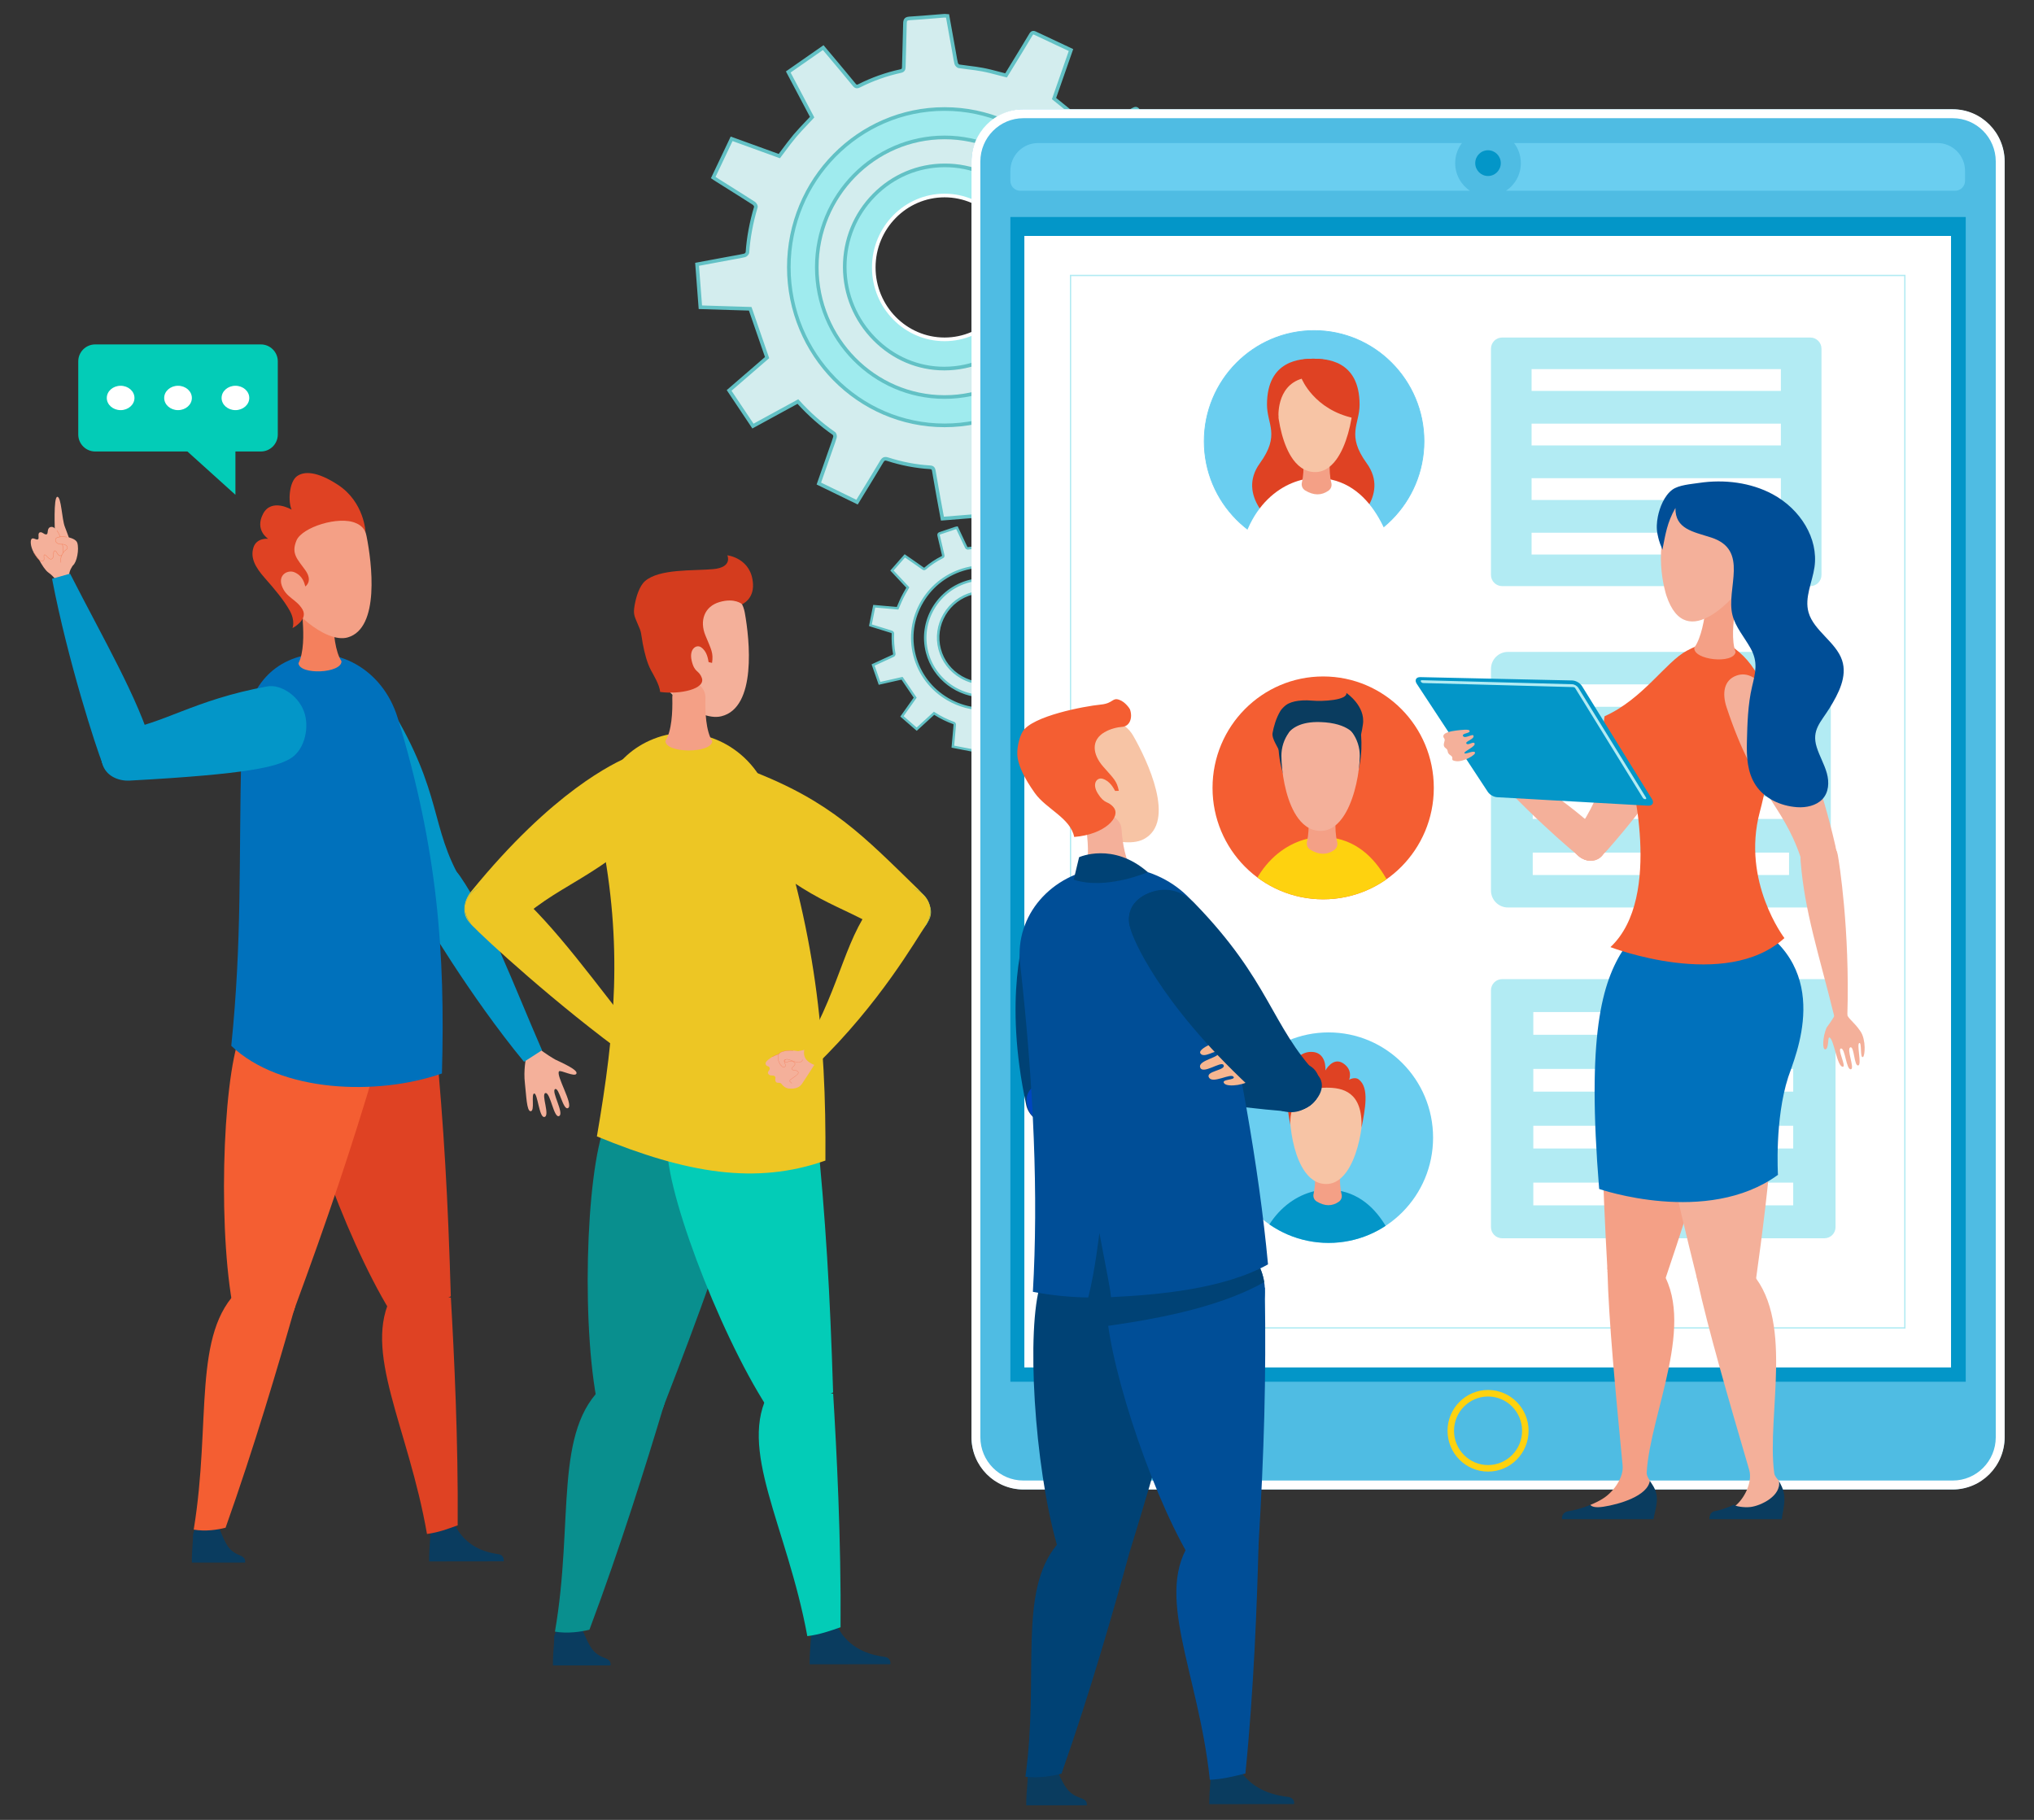 <?xml version="1.0" encoding="utf-8"?>
<!-- Generator: Adobe Illustrator 15.1.0, SVG Export Plug-In . SVG Version: 6.00 Build 0)  -->
<!DOCTYPE svg PUBLIC "-//W3C//DTD SVG 1.1//EN" "http://www.w3.org/Graphics/SVG/1.1/DTD/svg11.dtd">
<svg version="1.1" id="Layer_1" xmlns="http://www.w3.org/2000/svg" xmlns:xlink="http://www.w3.org/1999/xlink" x="0px" y="0px"
	 width="858.333px" height="768px" viewBox="0 0 858.333 768" enable-background="new 0 0 858.333 768" xml:space="preserve">
<rect x="0" y="0" width="858.333" height="768" fill="#333333" stroke="none"/>
<g>
	<g>
		<g>
			<path fill="#9FEBEE" d="M398.6,40.849c-39.15,0-70.881,32.234-70.881,72.004c0,39.771,31.731,72.005,70.881,72.005
				c39.148,0,70.878-32.234,70.878-72.005C469.478,73.083,437.749,40.849,398.6,40.849z M398.6,143.204
				c-16.498,0-29.877-13.591-29.877-30.351c0-16.758,13.379-30.35,29.877-30.35c16.497,0,29.875,13.592,29.875,30.35
				C428.476,129.613,415.097,143.204,398.6,143.204z"/>
			<path fill="#FFFFFF" d="M398.6,185.628c-39.502,0-71.638-32.647-71.638-72.775c0-40.127,32.136-72.773,71.638-72.773
				c39.501,0,71.637,32.646,71.637,72.773C470.237,152.981,438.101,185.628,398.6,185.628z M398.6,41.619
				c-38.667,0-70.123,31.956-70.123,71.234c0,39.28,31.456,71.236,70.123,71.236c38.666,0,70.122-31.956,70.122-71.236
				C468.722,73.575,437.266,41.619,398.6,41.619z M398.6,143.974c-16.893,0-30.635-13.96-30.635-31.121
				c0-17.159,13.742-31.119,30.635-31.119c16.89,0,30.634,13.96,30.634,31.119C429.234,130.014,415.49,143.974,398.6,143.974z
				 M398.6,83.273c-16.056,0-29.119,13.269-29.119,29.58c0,16.312,13.062,29.582,29.119,29.582c16.055,0,29.118-13.27,29.118-29.582
				C427.718,96.542,414.655,83.273,398.6,83.273z"/>
		</g>
		<g>
			<path fill="#D3EDEE" d="M503.035,112.122c-0.335-4.384-0.573-8.758-0.908-13.143c-0.083-1.112-0.354-2.213-0.541-3.346
				c-6.726-0.212-13.272-0.456-19.788-0.614c-1.031-0.032-1.479-0.276-1.751-1.409c-1.335-6.101-3.379-12.01-6.068-17.655
				c-0.177-0.435-0.333-0.89-0.479-1.345c5.367-4.66,10.675-9.267,16.346-14.17c-3.19-4.66-6.327-9.161-9.443-13.726
				c-0.658-1.017-1.231-1.017-2.232-0.465c-5.4,3.039-10.833,5.983-16.232,8.98c-0.846,0.466-1.325,0.466-2.054-0.308
				c-1.803-1.959-3.682-3.886-5.672-5.634c-3.043-2.637-6.215-5.095-9.414-7.7c2.325-6.651,4.682-13.365,7.151-20.472
				c-5.161-2.426-10.134-4.755-15.148-7.117c-0.845-0.392-1.293-0.211-1.783,0.614c-2.679,4.512-5.431,8.981-8.174,13.461
				c-0.78,1.313-1.573,2.606-2.292,3.739c-3.441-0.858-6.641-1.812-9.925-2.426c-3.294-0.635-6.641-0.89-9.956-1.409
				c-0.458-0.085-1.032-0.699-1.147-1.165c-0.426-1.749-0.667-3.549-1-5.328c-0.875-4.903-1.782-9.817-2.658-14.752
				c-0.543-0.021-0.959-0.117-1.387-0.084c-4.921,0.391-9.801,0.826-14.721,1.133c-1.513,0.095-1.847,0.731-1.877,2.118
				C381.765,16,381.546,22.1,381.4,28.189c-0.031,1.017-0.208,1.568-1.325,1.812c-6.098,1.324-11.958,3.41-17.536,6.227
				c-0.906,0.424-1.386,0.371-2.053-0.434c-2.502-3.092-5.097-6.133-7.632-9.193c-1.751-2.086-3.503-4.173-5.463-6.503
				c-4.981,3.463-9.861,6.842-14.751,10.273c3.493,6.62,6.818,12.911,10.071,19.065c-2.501,2.7-5.004,5.21-7.298,7.91
				c-2.262,2.701-4.347,5.613-6.546,8.526c-6.548-2.394-13.188-4.787-20.131-7.297c-2.618,5.549-5.192,10.94-7.758,16.342
				c0.824,0.551,1.241,0.857,1.719,1.133c5.131,3.241,10.292,6.429,15.421,9.744c0.459,0.276,0.969,1.166,0.855,1.568
				c-1.877,6.28-3.118,12.687-3.566,19.212c-0.062,0.466-0.697,1.08-1.146,1.196c-1.783,0.435-3.618,0.71-5.432,1.049
				c-4.764,0.89-9.54,1.779-14.668,2.722c0.458,6.068,0.938,12.052,1.386,18.121c7.435,0.211,14.429,0.423,21.039,0.646
				c2.408,6.958,4.702,13.674,7.12,20.6c-5.066,4.384-10.415,9.013-16.023,13.853c3.378,5.062,6.703,10.019,10.05,15.05
				c6.516-3.558,12.729-6.958,18.975-10.358c4.617,5.147,9.663,9.627,15.209,13.482c0.366,0.244,0.575,1.133,0.428,1.599
				c-0.542,1.864-1.271,3.738-1.908,5.582c-1.596,4.532-3.19,9.065-4.89,13.948c5.432,2.626,10.749,5.243,16.118,7.848
				c3.618-5.921,7.058-11.502,10.416-17.137c0.688-1.165,1.292-1.387,2.564-0.984c5.785,1.874,11.738,3.028,17.796,3.398
				c1.001,0.064,1.417,0.403,1.605,1.377c0.636,3.771,1.324,7.541,1.991,11.344c0.543,2.88,1.054,5.771,1.658,8.959
				c6.037-0.498,11.855-0.953,17.807-1.441c0.24-7.488,0.448-14.625,0.688-21.764c0.271-0.095,0.458-0.19,0.667-0.222
				c6.339-1.504,12.49-3.58,18.286-6.525c0.99-0.519,1.355,0,1.866,0.614c3.868,4.66,7.757,9.288,11.655,13.949
				c0.418,0.487,0.844,0.942,1.451,1.62c4.972-3.431,9.797-6.81,14.719-10.178c-3.471-6.619-6.787-12.91-10.112-19.191
				c0.188-0.244,0.303-0.424,0.459-0.551c4.766-4.501,9.05-9.468,12.646-14.986c0.51-0.806,1.054-0.71,1.772-0.466
				c3.377,1.26,6.797,2.489,10.205,3.739c2.888,1.048,5.756,2.054,8.926,3.188c2.626-5.539,5.16-10.972,7.725-16.362
				c-6.359-4.015-12.345-7.753-17.89-11.279c1.354-7.266,2.658-14.192,3.982-21.374c0.094-0.032,0.303-0.084,0.541-0.148
				c6.099-1.133,12.22-2.329,18.351-3.378C502.764,113.902,503.159,113.415,503.035,112.122z M398.602,179.501
				c-36.239,0-65.722-29.918-65.722-66.733c0-36.813,29.482-66.765,65.722-66.765c36.24,0,65.723,29.951,65.723,66.765
				C464.325,149.583,434.841,179.501,398.602,179.501z"/>
			<path fill="#62C1C5" d="M397.079,219.691l-0.128-0.677c-0.328-1.736-0.63-3.383-0.925-4.99c-0.245-1.344-0.484-2.659-0.732-3.971
				c-0.224-1.281-0.449-2.548-0.674-3.813c-0.449-2.521-0.896-5.033-1.318-7.544c-0.109-0.565-0.2-0.693-0.907-0.738
				c-6.036-0.371-12.086-1.525-17.98-3.435c-0.944-0.299-1.179-0.208-1.685,0.647c-2.676,4.491-5.373,8.897-8.228,13.562
				l-2.551,4.169l-0.612-0.297c-2.379-1.155-4.748-2.312-7.121-3.47c-2.982-1.456-5.972-2.915-8.996-4.377l-0.616-0.297l0.227-0.654
				c1.7-4.883,3.296-9.417,4.891-13.951c0.196-0.568,0.402-1.144,0.609-1.72c0.451-1.256,0.917-2.555,1.286-3.82
				c0.055-0.178-0.042-0.641-0.152-0.766c-5.358-3.72-10.382-8.144-14.92-13.137c-4.3,2.341-8.588,4.684-12.975,7.082l-6.084,3.323
				l-0.383-0.576c-2.042-3.07-4.075-6.111-6.118-9.166c-1.306-1.952-2.616-3.91-3.931-5.883l-0.382-0.572l0.519-0.446
				c5.462-4.714,10.677-9.226,15.625-13.509c-1.454-4.168-2.865-8.265-4.285-12.387c-0.824-2.39-1.651-4.79-2.49-7.218
				c-5.937-0.199-12.655-0.405-20.517-0.628l-0.683-0.02l-0.053-0.692c-0.259-3.517-0.528-7.007-0.8-10.501
				c-0.196-2.533-0.392-5.068-0.585-7.619l-0.052-0.692l0.673-0.124c5.13-0.942,9.904-1.832,14.666-2.721
				c0.521-0.097,1.043-0.189,1.565-0.282c1.267-0.223,2.577-0.454,3.827-0.758c0.163-0.044,0.531-0.399,0.576-0.566
				c0.425-6.246,1.629-12.742,3.569-19.25c-0.041-0.201-0.311-0.64-0.494-0.75c-3.445-2.224-6.938-4.415-10.315-6.534
				c-1.708-1.071-3.416-2.143-5.12-3.219c-0.328-0.187-0.642-0.401-1.078-0.698c-0.19-0.13-0.404-0.276-0.658-0.446l-0.555-0.37
				l2.713-5.708c1.764-3.708,3.537-7.436,5.331-11.24l0.295-0.624l4.278,1.546c5.458,1.973,10.749,3.884,15.977,5.793
				c0.447-0.594,0.891-1.189,1.332-1.781c1.577-2.115,3.207-4.302,4.903-6.328c1.584-1.865,3.223-3.593,4.958-5.424
				c0.66-0.697,1.326-1.399,1.992-2.113c-3.177-6.01-6.416-12.137-9.814-18.576l-0.319-0.606l0.557-0.391
				c3.837-2.692,7.666-5.353,11.545-8.046l3.771-2.62l0.443,0.525c1.96,2.331,3.712,4.417,5.464,6.503
				c0.933,1.126,1.87,2.246,2.808,3.366c1.595,1.905,3.244,3.875,4.832,5.838c0.417,0.502,0.514,0.521,1.151,0.224
				c5.615-2.836,11.575-4.953,17.695-6.281c0.631-0.138,0.699-0.239,0.725-1.083c0.059-2.501,0.132-5.01,0.204-7.518
				c0.102-3.528,0.208-7.176,0.275-10.763c0.03-1.41,0.365-2.732,2.586-2.872c3.636-0.227,7.318-0.529,10.88-0.821
				c1.274-0.104,2.55-0.209,3.828-0.311c0.325-0.024,0.626,0.007,0.918,0.037c0.173,0.018,0.356,0.038,0.559,0.045l0.607,0.023
				l0.108,0.609c0.478,2.689,0.963,5.373,1.45,8.05c0.405,2.237,0.81,4.471,1.209,6.703c0.11,0.587,0.211,1.184,0.312,1.78
				c0.196,1.159,0.398,2.357,0.678,3.5c0.046,0.188,0.381,0.549,0.551,0.594c1.321,0.206,2.699,0.376,4.032,0.54
				c1.944,0.241,3.955,0.488,5.926,0.869c2.304,0.431,4.528,1.017,6.882,1.636c0.842,0.223,1.692,0.446,2.556,0.665
				c0.632-1.006,1.315-2.122,1.992-3.257l1.23-2.01c2.293-3.744,4.664-7.615,6.942-11.45c0.695-1.172,1.567-1.463,2.746-0.917
				c3.158,1.487,6.294,2.959,9.473,4.452l6.304,2.961l-0.229,0.661c-1.757,5.058-3.459,9.917-5.131,14.696l-1.84,5.261
				c0.834,0.676,1.666,1.343,2.492,2.006c2.159,1.733,4.392,3.523,6.52,5.366c1.744,1.531,3.566,3.339,5.733,5.694
				c0.457,0.486,0.56,0.474,1.138,0.157c2.067-1.148,4.141-2.289,6.215-3.429c3.285-1.808,6.684-3.676,10.013-5.55
				c1.014-0.557,2.184-0.905,3.232,0.717c1.64,2.405,3.301,4.808,4.971,7.227c1.479,2.14,2.965,4.294,4.463,6.482l0.394,0.573
				l-0.524,0.453c-5.256,4.543-10.196,8.832-15.165,13.145l-0.793,0.687c0.103,0.301,0.202,0.562,0.299,0.803
				c2.713,5.691,4.774,11.688,6.108,17.782c0.174,0.731,0.291,0.784,1.033,0.806c4.486,0.11,8.891,0.256,13.555,0.412
				c2.062,0.068,4.14,0.138,6.233,0.203l0.623,0.021l0.102,0.622c0.06,0.357,0.126,0.712,0.193,1.065
				c0.146,0.762,0.296,1.551,0.356,2.35c0.168,2.201,0.312,4.401,0.456,6.601c0.143,2.177,0.286,4.355,0.451,6.535
				c0.16,1.699-0.507,2.542-2.233,2.818c-4.375,0.749-8.824,1.588-13.129,2.399c-1.734,0.328-3.469,0.655-5.202,0.976l-0.021,0.006
				c-0.899,4.884-1.793,9.657-2.699,14.505l-1.1,5.879c3.287,2.088,6.728,4.251,10.306,6.5c2.323,1.461,4.706,2.96,7.144,4.499
				l0.579,0.366l-0.297,0.623c-1.384,2.908-2.758,5.829-4.143,8.771c-1.183,2.512-2.373,5.04-3.582,7.591l-0.294,0.622l-0.641-0.23
				c-1.145-0.41-2.255-0.803-3.336-1.188c-1.911-0.679-3.747-1.332-5.591-2.001c-1.186-0.434-2.37-0.866-3.554-1.296
				c-2.228-0.812-4.452-1.621-6.659-2.445c-0.635-0.214-0.667-0.165-0.875,0.161c-3.459,5.307-7.753,10.396-12.767,15.132
				c-0.024,0.021-0.047,0.043-0.072,0.069c3.258,6.152,6.492,12.29,9.879,18.747l0.322,0.612l-0.567,0.388
				c-2.995,2.049-5.956,4.104-8.936,6.171c-1.915,1.329-3.839,2.663-5.783,4.004l-0.544,0.376l-0.443-0.495
				c-0.226-0.255-0.429-0.478-0.615-0.684c-0.312-0.344-0.578-0.641-0.843-0.949l-2.937-3.506
				c-2.918-3.484-5.828-6.958-8.727-10.452l-0.067-0.079c-0.465-0.562-0.465-0.561-0.873-0.347
				c-5.494,2.791-11.53,4.945-18.462,6.59c-0.035,0.005-0.067,0.013-0.099,0.021c-0.138,4.137-0.266,8.275-0.396,12.485
				c-0.088,2.878-0.179,5.789-0.275,8.755l-0.021,0.687l-0.675,0.056c-2.706,0.221-5.385,0.436-8.07,0.651
				c-3.219,0.258-6.444,0.517-9.736,0.789L397.079,219.691z M373.655,192.838c0.362,0,0.763,0.074,1.214,0.217
				c5.778,1.872,11.706,3.004,17.617,3.366c1.363,0.087,2.051,0.684,2.303,1.997c0.427,2.525,0.872,5.033,1.32,7.549
				c0.225,1.266,0.45,2.534,0.674,3.807c0.246,1.306,0.488,2.624,0.733,3.97c0.255,1.393,0.515,2.816,0.795,4.302
				c3.058-0.251,6.063-0.493,9.061-0.733c2.462-0.198,4.917-0.394,7.394-0.597c0.087-2.727,0.172-5.41,0.252-8.065
				c0.137-4.389,0.271-8.7,0.415-13.013l0.019-0.528l0.491-0.172c0.076-0.027,0.144-0.055,0.208-0.08
				c0.182-0.07,0.368-0.144,0.594-0.177c6.755-1.606,12.682-3.719,18.06-6.452c1.479-0.773,2.225,0.131,2.721,0.729l0.062,0.077
				c2.898,3.491,5.808,6.963,8.724,10.445l2.932,3.5c0.249,0.292,0.508,0.577,0.811,0.911c0.057,0.064,0.116,0.13,0.177,0.198
				c1.761-1.215,3.503-2.424,5.238-3.628c2.794-1.939,5.572-3.866,8.377-5.789c-3.351-6.387-6.557-12.471-9.79-18.576l-0.234-0.443
				l0.42-0.551c0.142-0.189,0.273-0.366,0.467-0.523c4.884-4.616,9.099-9.612,12.488-14.811c0.87-1.372,2.067-0.965,2.643-0.771
				c2.224,0.831,4.445,1.639,6.672,2.448c1.183,0.431,2.368,0.863,3.553,1.297c1.838,0.667,3.671,1.318,5.58,1.997
				c0.881,0.312,1.777,0.632,2.698,0.96c1.108-2.338,2.2-4.659,3.287-6.966c1.287-2.735,2.562-5.45,3.849-8.154
				c-2.234-1.41-4.425-2.787-6.563-4.131c-3.74-2.352-7.327-4.608-10.749-6.784l-0.439-0.279l1.291-6.913
				c0.936-5.003,1.856-9.926,2.786-14.974l0.083-0.444l0.422-0.144c0.084-0.029,0.251-0.074,0.454-0.127l0.138-0.036
				c1.785-0.334,3.517-0.661,5.252-0.987c4.311-0.812,8.766-1.653,13.162-2.405c0.985-0.158,1.048-0.319,0.968-1.157l-0.001-0.016
				c-0.168-2.188-0.31-4.374-0.454-6.559c-0.143-2.193-0.287-4.388-0.456-6.584c-0.052-0.711-0.188-1.423-0.332-2.176
				c-0.03-0.159-0.061-0.32-0.09-0.48c-1.887-0.06-3.761-0.123-5.623-0.184c-4.662-0.155-9.062-0.301-13.546-0.412
				c-1.206-0.037-2.084-0.39-2.47-1.996c-1.312-5.992-3.333-11.876-6.014-17.501c-0.18-0.438-0.34-0.884-0.516-1.442l-0.157-0.489
				L474.186,73c4.806-4.17,9.585-8.317,14.646-12.695c-1.364-1.99-2.72-3.951-4.067-5.904c-1.671-2.42-3.331-4.827-4.986-7.25
				c-0.377-0.581-0.458-0.662-1.248-0.228c-3.328,1.874-6.729,3.744-10.019,5.552c-2.071,1.141-4.145,2.28-6.212,3.428
				c-1.003,0.553-1.889,0.688-2.964-0.45c-2.136-2.322-3.919-4.093-5.619-5.585c-2.101-1.82-4.224-3.522-6.471-5.325
				c-0.969-0.778-1.945-1.56-2.923-2.356l-0.419-0.343l2.199-6.293c1.601-4.57,3.226-9.213,4.902-14.033l-5.052-2.371
				c-3.179-1.493-6.318-2.966-9.472-4.452c-0.437-0.203-0.493-0.229-0.814,0.313c-2.283,3.845-4.657,7.72-6.954,11.468l-1.225,2.002
				c-0.785,1.317-1.583,2.616-2.301,3.749l-0.292,0.462l-0.526-0.131c-1.053-0.263-2.083-0.536-3.101-0.803
				c-2.326-0.612-4.524-1.191-6.779-1.613c-1.925-0.371-3.911-0.617-5.83-0.853c-1.346-0.167-2.736-0.337-4.105-0.552
				c-0.834-0.153-1.594-1.038-1.767-1.739c-0.292-1.196-0.5-2.423-0.701-3.61c-0.101-0.587-0.199-1.174-0.31-1.76
				c-0.399-2.236-0.803-4.469-1.208-6.704c-0.451-2.486-0.902-4.978-1.347-7.471c-0.014-0.002-0.027-0.004-0.042-0.005
				c-0.246-0.026-0.458-0.047-0.647-0.034c-1.273,0.101-2.548,0.206-3.822,0.31c-3.568,0.293-7.258,0.596-10.908,0.823
				c-0.989,0.063-1.141,0.242-1.167,1.368c-0.068,3.593-0.173,7.245-0.273,10.776c-0.074,2.506-0.146,5.012-0.207,7.515
				c-0.031,1.039-0.208,2.171-1.921,2.545c-5.997,1.302-11.836,3.375-17.358,6.165c-1.276,0.597-2.104,0.417-2.97-0.628
				c-1.586-1.959-3.23-3.925-4.822-5.825c-0.94-1.122-1.88-2.244-2.811-3.368c-1.616-1.925-3.234-3.853-5.017-5.973l-2.649,1.84
				c-3.688,2.562-7.333,5.092-10.981,7.65c3.373,6.391,6.591,12.48,9.742,18.439l0.258,0.489l-0.364,0.42
				c-0.795,0.858-1.59,1.698-2.378,2.529c-1.721,1.815-3.345,3.529-4.897,5.357c-1.667,1.989-3.212,4.062-4.848,6.256
				c-0.552,0.743-1.109,1.488-1.673,2.235l-0.336,0.446l-0.522-0.189c-5.394-1.973-10.853-3.945-16.492-5.982l-2.994-1.082
				c-1.693,3.588-3.37,7.112-5.038,10.619l-2.137,4.496c0.04,0.027,0.078,0.053,0.116,0.08c0.422,0.287,0.702,0.477,1.006,0.652
				c1.731,1.092,3.435,2.162,5.143,3.233c3.382,2.121,6.88,4.314,10.311,6.531c0.63,0.377,1.419,1.576,1.177,2.431
				c-1.922,6.429-3.11,12.835-3.539,19.051c-0.113,0.864-1.013,1.707-1.715,1.889c-1.308,0.319-2.643,0.554-3.933,0.782
				c-0.516,0.091-1.034,0.182-1.548,0.278c-4.558,0.851-9.123,1.701-13.999,2.598c0.175,2.316,0.354,4.621,0.532,6.923
				c0.253,3.267,0.506,6.529,0.751,9.814c7.799,0.223,14.465,0.428,20.358,0.627l0.519,0.017l0.171,0.497
				c0.899,2.599,1.783,5.163,2.663,7.717c1.476,4.285,2.941,8.541,4.457,12.881l0.175,0.499l-0.604,0.521
				c-4.85,4.197-9.956,8.616-15.3,13.229c1.187,1.78,2.37,3.547,3.549,5.31c1.915,2.865,3.823,5.718,5.736,8.593l4.877-2.665
				c4.564-2.494,9.021-4.929,13.496-7.364l0.52-0.284l0.397,0.443c4.564,5.086,9.638,9.583,15.079,13.366
				c0.68,0.454,0.955,1.725,0.721,2.468c-0.376,1.296-0.85,2.617-1.309,3.896c-0.206,0.571-0.41,1.141-0.604,1.707
				c-1.525,4.334-3.049,8.663-4.664,13.297c2.816,1.363,5.604,2.724,8.385,4.082c2.168,1.059,4.333,2.116,6.506,3.17l1.834-2.998
				c2.853-4.662,5.548-9.063,8.218-13.544C372.052,193.324,372.725,192.838,373.655,192.838z M398.602,180.271
				c-36.657,0-66.48-30.282-66.48-67.503c0-37.238,29.823-67.535,66.48-67.535c36.657,0,66.481,30.296,66.481,67.535
				C465.083,149.99,435.258,180.271,398.602,180.271z M398.602,46.772c-35.821,0-64.965,29.605-64.965,65.996
				c0,36.373,29.144,65.964,64.965,65.964c35.822,0,64.965-29.591,64.965-65.964C463.567,76.378,434.423,46.772,398.602,46.772z"/>
		</g>
		<g>
			<path fill="#D3EDEE" d="M398.602,57.992c-29.723,0-53.92,24.582-53.92,54.776c0,30.195,24.197,54.777,53.92,54.777
				s53.921-24.582,53.921-54.777C452.523,82.574,428.324,57.992,398.602,57.992z M398.632,155.535
				c-22.999,0.116-42.098-19.287-42.16-42.83c-0.03-23.628,18.86-42.882,42.192-42.915c23.323-0.063,42.181,19.042,42.245,42.766
				C440.969,136.28,422.132,155.407,398.632,155.535z"/>
			<path fill="#62C1C5" d="M398.602,168.314c-30.149,0-54.678-24.918-54.678-55.546c0-30.627,24.529-55.546,54.678-55.546
				s54.679,24.919,54.679,55.546C453.281,143.396,428.751,168.314,398.602,168.314z M398.602,58.762
				c-29.315,0-53.163,24.227-53.163,54.006c0,29.78,23.848,54.007,53.163,54.007s53.162-24.227,53.162-54.007
				C451.763,82.989,427.917,58.762,398.602,58.762z M398.425,156.304c-11.187,0-21.793-4.485-29.89-12.647
				c-8.236-8.303-12.788-19.295-12.821-30.95c-0.016-11.639,4.443-22.595,12.557-30.853c8.117-8.26,18.909-12.818,30.393-12.834
				c0.039,0,0.08,0,0.118,0c11.437,0,22.179,4.503,30.263,12.688c8.107,8.211,12.592,19.166,12.62,30.846
				c0.033,11.678-4.417,22.646-12.521,30.885c-8.103,8.233-18.937,12.803-30.505,12.865h-0.002
				C398.567,156.304,398.496,156.304,398.425,156.304z M398.78,70.56c-0.039,0-0.075,0-0.114,0
				c-11.079,0.015-21.492,4.413-29.323,12.382c-7.828,7.966-12.129,18.535-12.114,29.762c0.03,11.242,4.424,21.847,12.374,29.86
				c7.809,7.873,18.038,12.202,28.822,12.202c0.07,0,0.137-0.001,0.204-0.001l0,0c22.956-0.124,41.582-19.058,41.521-42.207
				c-0.028-11.27-4.354-21.839-12.176-29.76C420.177,74.904,409.812,70.56,398.78,70.56z"/>
		</g>
	</g>
	<g>
		<g>
			<path fill="#D3EDEE" d="M462.172,256.817c-0.65-1.875-1.262-3.759-1.912-5.635c-0.169-0.472-0.413-0.925-0.628-1.4
				c-3.04,0.685-6.01,1.329-8.943,2.016c-0.464,0.104-0.695,0.046-0.95-0.412c-1.293-2.512-2.894-4.859-4.741-7.015
				c-0.134-0.166-0.248-0.349-0.37-0.531c1.874-2.656,3.728-5.271,5.708-8.064c-1.966-1.668-3.894-3.275-5.807-4.914
				c-0.416-0.365-0.675-0.299-1.058,0.058c-2.075,1.948-4.167,3.856-6.246,5.792c-0.332,0.298-0.548,0.354-0.956,0.104
				c-1.033-0.647-2.1-1.273-3.188-1.812c-1.667-0.794-3.374-1.5-5.104-2.27c0.276-3.175,0.562-6.373,0.857-9.766
				c-2.588-0.462-5.089-0.903-7.607-1.354c-0.424-0.082-0.605,0.052-0.727,0.466c-0.685,2.278-1.408,4.549-2.124,6.817
				c-0.206,0.666-0.404,1.321-0.596,1.901c-1.643,0.018-3.189-0.028-4.733,0.081c-1.545,0.102-3.076,0.378-4.629,0.534
				c-0.212,0.017-0.534-0.188-0.643-0.374c-0.39-0.719-0.708-1.477-1.057-2.212c-0.956-2.047-1.923-4.084-2.886-6.137
				c-0.247,0.05-0.446,0.063-0.631,0.125c-2.161,0.74-4.303,1.489-6.475,2.187c-0.659,0.213-0.739,0.536-0.595,1.14
				c0.65,2.679,1.251,5.363,1.882,8.046c0.101,0.445,0.088,0.707-0.388,0.939c-2.577,1.282-4.964,2.862-7.146,4.74
				c-0.356,0.291-0.581,0.319-0.971,0.051c-1.478-1.064-2.985-2.093-4.476-3.14c-1.021-0.711-2.048-1.412-3.196-2.208
				c-1.837,2.085-3.636,4.118-5.433,6.187c2.323,2.485,4.537,4.842,6.702,7.161c-0.815,1.462-1.651,2.849-2.367,4.293
				c-0.703,1.434-1.304,2.951-1.961,4.477c-3.207-0.29-6.463-0.574-9.859-0.873c-0.542,2.728-1.076,5.376-1.604,8.026
				c0.428,0.148,0.652,0.237,0.899,0.3c2.676,0.824,5.353,1.625,8.028,2.478c0.235,0.072,0.568,0.4,0.564,0.585
				c-0.118,2.957,0.058,5.896,0.605,8.801c0.023,0.208-0.192,0.549-0.38,0.657c-0.747,0.391-1.539,0.719-2.309,1.079
				c-2.042,0.937-4.077,1.873-6.265,2.878c0.899,2.599,1.8,5.153,2.699,7.752c3.354-0.765,6.514-1.474,9.505-2.146
				c1.879,2.76,3.676,5.431,5.553,8.177c-1.775,2.497-3.639,5.13-5.596,7.895c2.094,1.813,4.149,3.6,6.227,5.41
				c2.518-2.306,4.914-4.506,7.322-6.709c2.665,1.718,5.434,3.093,8.369,4.138c0.188,0.062,0.387,0.424,0.369,0.642
				c-0.028,0.884-0.135,1.782-0.211,2.656c-0.198,2.167-0.39,4.332-0.593,6.655c2.739,0.526,5.418,1.048,8.125,1.568
				c0.942-2.999,1.845-5.833,2.7-8.676c0.18-0.593,0.429-0.751,1.04-0.725c2.811,0.148,5.612-0.026,8.376-0.567
				c0.455-0.085,0.682,0.01,0.871,0.419c0.717,1.57,1.465,3.139,2.193,4.721c0.574,1.194,1.134,2.392,1.773,3.716
				c2.646-0.908,5.202-1.779,7.814-2.678c-0.745-3.294-1.473-6.433-2.181-9.582c0.108-0.072,0.181-0.135,0.268-0.172
				c2.67-1.386,5.197-3.001,7.457-4.952c0.386-0.343,0.605-0.156,0.906,0.047c2.266,1.592,4.543,3.167,6.821,4.749
				c0.246,0.166,0.485,0.318,0.836,0.544c1.842-2.072,3.618-4.099,5.437-6.144c-2.314-2.485-4.521-4.845-6.729-7.211
				c0.049-0.123,0.083-0.221,0.138-0.294c1.621-2.51,2.972-5.171,3.953-7.996c0.137-0.41,0.385-0.43,0.743-0.404
				c1.656,0.157,3.329,0.302,5.001,0.455c1.417,0.122,2.817,0.234,4.373,0.365c0.536-2.724,1.052-5.385,1.586-8.036
				c-3.316-1.02-6.428-1.968-9.314-2.862c-0.228-3.333-0.442-6.506-0.67-9.787c0.039-0.024,0.129-0.076,0.227-0.131
				c2.606-1.201,5.214-2.424,7.838-3.584C462.258,257.621,462.375,257.362,462.172,256.817z M423.072,298.261
				c-16.253,4.177-32.9-5.493-37.12-21.562c-4.222-16.074,5.563-32.541,21.815-36.715c16.246-4.175,32.902,5.5,37.124,21.575
				C449.111,277.627,439.318,294.088,423.072,298.261z"/>
			<path fill="#62C1C5" d="M410.587,317.255l-0.461-0.089c-1.398-0.268-2.789-0.537-4.184-0.807l-4.404-0.85l0.041-0.465
				c0.203-2.323,0.394-4.488,0.593-6.656c0.02-0.237,0.044-0.479,0.067-0.72c0.061-0.629,0.122-1.278,0.143-1.905
				c-0.002-0.04-0.04-0.115-0.069-0.155c-2.833-1.013-5.479-2.308-8.086-3.955c-1.309,1.196-2.614,2.394-3.937,3.607l-3.435,3.147
				l-0.355-0.309c-2.078-1.811-4.133-3.596-6.227-5.409l-0.354-0.306l0.27-0.381c1.881-2.658,3.677-5.192,5.389-7.604
				c-0.974-1.426-1.927-2.833-2.882-4.246c-0.751-1.106-1.505-2.218-2.269-3.342l-0.802,0.18c-2.647,0.595-5.425,1.221-8.351,1.888
				l-0.461,0.106l-0.153-0.442c-0.455-1.317-0.911-2.622-1.366-3.926c-0.444-1.272-0.889-2.544-1.333-3.828l-0.153-0.442
				l6.693-3.075c0.254-0.119,0.516-0.236,0.776-0.353c0.503-0.226,1.024-0.46,1.509-0.714c0.016-0.016,0.079-0.11,0.098-0.168
				c-0.516-2.747-0.722-5.705-0.606-8.759c-0.049-0.062-0.144-0.144-0.195-0.163c-1.864-0.595-3.758-1.173-5.59-1.732
				c-0.811-0.249-1.624-0.496-2.435-0.746c-0.179-0.044-0.363-0.109-0.616-0.199l-0.729-0.255l0.087-0.44
				c0.289-1.45,0.579-2.9,0.872-4.364l0.824-4.12l3.16,0.278c2.308,0.203,4.561,0.403,6.787,0.602
				c0.132-0.31,0.262-0.62,0.393-0.929c0.451-1.07,0.918-2.178,1.431-3.223c0.514-1.036,1.071-2.014,1.663-3.05
				c0.178-0.311,0.355-0.625,0.533-0.941c-0.972-1.042-1.957-2.092-2.956-3.159c-1.141-1.216-2.301-2.456-3.488-3.727l-0.318-0.34
				l0.305-0.349c1.42-1.635,2.841-3.246,4.281-4.88l1.464-1.662l0.387,0.269c0.523,0.362,1.022,0.705,1.506,1.039
				c0.576,0.398,1.134,0.783,1.69,1.169c0.533,0.375,1.066,0.745,1.601,1.117c0.946,0.659,1.928,1.341,2.882,2.028
				c0.108,0.074,0.156,0.084,0.163,0.086c-0.004-0.001,0.043-0.018,0.166-0.118c2.183-1.882,4.625-3.5,7.244-4.804
				c0.124-0.061,0.151-0.098,0.151-0.098c-0.001-0.003,0.006-0.06-0.039-0.264c-0.231-0.978-0.457-1.958-0.683-2.938
				c-0.387-1.674-0.786-3.403-1.198-5.1c-0.15-0.627-0.178-1.393,0.94-1.755c1.711-0.548,3.436-1.142,5.104-1.714l1.364-0.469
				c0.166-0.055,0.323-0.08,0.476-0.104c0.072-0.012,0.145-0.023,0.225-0.04l0.404-0.08l0.173,0.37
				c0.373,0.794,0.748,1.588,1.122,2.381c0.59,1.251,1.179,2.501,1.764,3.755c0.111,0.232,0.219,0.469,0.328,0.708
				c0.226,0.493,0.459,1.001,0.717,1.478c0.017,0.021,0.108,0.081,0.162,0.099c0.62-0.063,1.249-0.147,1.858-0.228
				c0.899-0.12,1.828-0.243,2.755-0.304c1.119-0.08,2.218-0.08,3.384-0.078c0.33,0,0.663,0,1.001-0.002
				c0.129-0.402,0.262-0.832,0.397-1.27l0.378-1.206c0.606-1.925,1.235-3.916,1.824-5.874c0.202-0.682,0.648-0.96,1.332-0.828
				c1.335,0.239,2.672,0.477,4.021,0.716l4.049,0.722l-0.041,0.47c-0.168,1.929-0.332,3.794-0.495,5.629l-0.33,3.77
				c0.486,0.214,0.97,0.424,1.451,0.634c1.097,0.476,2.23,0.969,3.326,1.491c0.988,0.49,2.016,1.074,3.242,1.842
				c0.107,0.065,0.154,0.074,0.162,0.076c-0.003-0.001,0.044-0.022,0.16-0.126c0.847-0.788,1.701-1.579,2.557-2.367
				c1.229-1.135,2.458-2.269,3.682-3.417c0.385-0.358,0.984-0.755,1.766-0.069c1.129,0.967,2.267,1.925,3.414,2.893
				c0.79,0.665,1.587,1.335,2.386,2.016l0.361,0.306l-1.302,1.836c-1.529,2.158-2.997,4.231-4.476,6.323
				c0.047,0.068,0.096,0.135,0.147,0.199c1.895,2.21,3.512,4.604,4.799,7.104c0.079,0.144,0.126,0.172,0.128,0.172l0,0
				c0.001,0,0.052,0.012,0.239-0.03c1.969-0.462,3.913-0.894,5.972-1.353c0.983-0.219,1.974-0.44,2.97-0.665l0.419-0.095
				l0.176,0.389c0.068,0.151,0.142,0.3,0.211,0.448c0.154,0.319,0.311,0.648,0.435,0.991c0.325,0.945,0.642,1.886,0.96,2.828
				c0.313,0.936,0.628,1.874,0.951,2.807c0.298,0.802,0.051,1.343-0.772,1.702c-1.988,0.879-4.001,1.811-5.948,2.711l-1.783,0.823
				c0.188,2.682,0.365,5.299,0.549,7.997l0.073,1.107c1.66,0.514,3.39,1.043,5.189,1.595l4.235,1.3l-0.092,0.458
				c-0.382,1.889-0.754,3.786-1.13,5.705l-0.548,2.787l-2.392-0.2c-0.833-0.068-1.64-0.136-2.452-0.206l-1.844-0.167
				c-1.058-0.095-2.111-0.188-3.16-0.289c-0.093-0.006-0.146-0.006-0.175-0.003c-0.006,0.013-0.013,0.031-0.023,0.057
				c-0.938,2.709-2.27,5.411-3.956,8.035l1.687,1.807c1.571,1.683,3.157,3.381,4.798,5.144l0.321,0.345l-0.312,0.35
				c-0.947,1.063-1.881,2.122-2.819,3.184c-0.866,0.981-1.733,1.965-2.619,2.959l-0.299,0.339l-0.676-0.438
				c-0.208-0.134-0.377-0.244-0.551-0.361l-1.237-0.859c-1.868-1.295-3.732-2.589-5.591-3.894l-0.043-0.031
				c-0.05-0.033-0.111-0.076-0.154-0.098c-0.013,0.009-0.031,0.024-0.058,0.045c-2.127,1.838-4.575,3.467-7.48,4.983
				c0.37,1.644,0.745,3.286,1.128,4.952c0.319,1.403,0.646,2.823,0.973,4.271l0.102,0.452l-0.44,0.151
				c-1.517,0.523-3.017,1.036-4.526,1.552l-3.732,1.278l-0.202-0.418c-0.344-0.714-0.665-1.391-0.979-2.051
				c-0.268-0.563-0.531-1.115-0.796-1.667c-0.333-0.725-0.666-1.438-1-2.151c-0.402-0.861-0.805-1.721-1.197-2.58
				c-0.049-0.108-0.083-0.139-0.088-0.142c0.001,0-0.008-0.001-0.027-0.001c-0.028,0-0.084,0.003-0.177,0.021
				c-2.735,0.536-5.596,0.729-8.504,0.576c-0.378-0.016-0.402,0-0.511,0.357c-0.677,2.25-1.375,4.467-2.114,6.817L410.587,317.255z
				 M402.664,314.669l3.482,0.672c1.239,0.239,2.477,0.48,3.72,0.718l0.447-1.419c0.737-2.346,1.436-4.561,2.111-6.807
				c0.248-0.816,0.705-1.136,1.565-1.092c2.827,0.146,5.6-0.041,8.25-0.559c0.703-0.134,1.164,0.092,1.449,0.711
				c0.393,0.859,0.793,1.715,1.195,2.574c0.334,0.714,0.668,1.43,1,2.148c0.262,0.545,0.524,1.098,0.793,1.665
				c0.25,0.528,0.507,1.066,0.775,1.625l2.845-0.974c1.362-0.466,2.718-0.93,4.083-1.399c-0.293-1.292-0.582-2.562-0.87-3.819
				c-0.407-1.787-0.811-3.548-1.207-5.313l-0.078-0.344l0.373-0.251c0.077-0.055,0.163-0.116,0.276-0.164
				c2.831-1.472,5.237-3.07,7.318-4.867c0.668-0.591,1.232-0.207,1.502-0.021l0.046,0.032c1.863,1.309,3.728,2.602,5.592,3.895
				l1.235,0.857c0.138,0.093,0.278,0.185,0.439,0.289c0.78-0.879,1.551-1.75,2.315-2.619c0.838-0.947,1.67-1.89,2.511-2.836
				c-1.527-1.64-3.01-3.228-4.479-4.8l-2.154-2.308l0.14-0.35c0.049-0.122,0.098-0.247,0.188-0.367
				c1.645-2.548,2.956-5.2,3.875-7.854c0.279-0.828,0.981-0.776,1.279-0.753c1.06,0.1,2.111,0.194,3.167,0.29l1.843,0.166
				c0.81,0.07,1.614,0.136,2.448,0.205l1.452,0.121l0.368-1.873c0.346-1.766,0.688-3.512,1.037-5.25l-3.333-1.024
				c-1.923-0.59-3.769-1.155-5.531-1.701l-0.344-0.106l-0.123-1.816c-0.189-2.806-0.375-5.525-0.57-8.323l-0.021-0.306l0.261-0.165
				c0.043-0.027,0.143-0.086,0.251-0.147l0.037-0.019l1.878-0.867c1.951-0.903,3.97-1.835,5.968-2.72
				c0.221-0.097,0.269-0.155,0.275-0.163l0,0c-0.002,0,0.002-0.063-0.063-0.239l-0.004-0.012c-0.324-0.938-0.642-1.88-0.957-2.82
				c-0.315-0.939-0.631-1.877-0.954-2.813c-0.104-0.289-0.242-0.58-0.391-0.888c-0.014-0.028-0.028-0.055-0.04-0.083
				c-0.857,0.193-1.711,0.382-2.559,0.572c-2.055,0.457-3.997,0.89-5.965,1.352c-0.513,0.114-1.092,0.126-1.531-0.667
				c-1.257-2.442-2.832-4.77-4.681-6.931c-0.125-0.153-0.229-0.308-0.333-0.464l-0.272-0.41l0.205-0.289
				c1.545-2.192,3.079-4.355,4.68-6.614l0.755-1.064c-0.678-0.576-1.351-1.143-2.022-1.708c-1.149-0.969-2.29-1.93-3.425-2.902
				c-0.1-0.086-0.15-0.11-0.165-0.116c0.001,0.007-0.061,0.038-0.191,0.16c-1.224,1.148-2.454,2.286-3.685,3.421
				c-0.854,0.788-1.71,1.577-2.561,2.37c-0.375,0.338-0.852,0.619-1.59,0.169c-1.202-0.753-2.2-1.321-3.148-1.79
				c-1.073-0.512-2.148-0.979-3.287-1.473c-0.596-0.26-1.196-0.52-1.799-0.789l-0.339-0.152l0.395-4.504
				c0.148-1.685,0.299-3.394,0.453-5.157l-3.108-0.554c-1.349-0.239-2.688-0.478-4.031-0.718c-0.04-0.007-0.068-0.011-0.088-0.012
				c-0.01,0.023-0.025,0.06-0.042,0.115c-0.591,1.969-1.22,3.963-1.829,5.89l-0.377,1.2c-0.177,0.576-0.351,1.139-0.517,1.644
				l-0.118,0.354l-0.376,0.004c-0.47,0.004-0.934,0.002-1.389,0.004c-1.143-0.001-2.227-0.001-3.312,0.076
				c-0.894,0.059-1.806,0.18-2.687,0.296c-0.63,0.083-1.279,0.169-1.927,0.235c-0.447,0.035-0.955-0.296-1.149-0.63
				c-0.282-0.52-0.523-1.044-0.755-1.554c-0.105-0.233-0.213-0.466-0.321-0.697c-0.588-1.255-1.176-2.504-1.767-3.755
				c-0.317-0.673-0.635-1.348-0.952-2.022c-0.06,0.01-0.11,0.022-0.156,0.037l-1.36,0.467c-1.673,0.575-3.404,1.169-5.122,1.722
				c-0.333,0.108-0.345,0.112-0.247,0.528c0.413,1.7,0.813,3.434,1.201,5.109c0.225,0.979,0.451,1.958,0.681,2.938
				c0.122,0.532,0.139,1.128-0.664,1.521c-2.539,1.264-4.907,2.833-7.035,4.668c-0.56,0.457-1.04,0.478-1.614,0.085
				c-0.958-0.69-1.933-1.369-2.879-2.026c-0.535-0.371-1.069-0.743-1.602-1.118c-0.553-0.384-1.11-0.767-1.684-1.164
				c-0.366-0.251-0.737-0.508-1.123-0.774l-0.846,0.959c-1.333,1.515-2.653,3.011-3.971,4.522c1.078,1.154,2.132,2.279,3.17,3.387
				c1.087,1.161,2.156,2.302,3.213,3.434l0.258,0.274l-0.182,0.328c-0.241,0.431-0.483,0.856-0.723,1.277
				c-0.584,1.023-1.135,1.989-1.634,2.995c-0.5,1.016-0.939,2.062-1.405,3.167c-0.18,0.427-0.36,0.855-0.545,1.285l-0.15,0.347
				l-0.38-0.035c-2.349-0.21-4.727-0.42-7.166-0.635l-2.222-0.197l-0.642,3.207c-0.262,1.316-0.524,2.621-0.783,3.925
				c0.169,0.06,0.296,0.104,0.425,0.136c0.837,0.256,1.649,0.504,2.46,0.752c1.835,0.56,3.734,1.139,5.602,1.734
				c0.381,0.117,0.936,0.601,0.927,1.088c-0.12,3.032,0.079,5.955,0.595,8.696c0.058,0.477-0.288,1.004-0.632,1.2
				c-0.53,0.277-1.064,0.519-1.583,0.751c-0.256,0.115-0.512,0.23-0.766,0.349l-5.839,2.681c0.392,1.133,0.786,2.259,1.178,3.384
				c0.406,1.16,0.81,2.319,1.214,3.486c2.758-0.628,5.384-1.219,7.894-1.782l1.502-0.339l0.201,0.295
				c0.835,1.226,1.653,2.435,2.47,3.64c1.021,1.507,2.04,3.011,3.083,4.538l0.202,0.295l-0.208,0.293
				c-1.691,2.382-3.467,4.886-5.324,7.513c1.852,1.605,3.678,3.192,5.519,4.794l2.739-2.51c1.425-1.306,2.828-2.593,4.236-3.882
				l0.3-0.274l0.342,0.22c2.666,1.721,5.368,3.056,8.258,4.085c0.438,0.146,0.748,0.75,0.716,1.171
				c-0.021,0.635-0.084,1.302-0.146,1.946c-0.022,0.239-0.045,0.478-0.066,0.714C403.03,310.502,402.85,312.522,402.664,314.669z
				 M402.356,305.624c0.004,0.001,0.008,0.003,0.013,0.005C402.364,305.627,402.36,305.625,402.356,305.624z M452.431,281.941
				L452.431,281.941L452.431,281.941z M376.889,276.018L376.889,276.018L376.889,276.018z M415.383,299.758
				c-5.447,0-10.821-1.435-15.648-4.239c-7.138-4.146-12.214-10.783-14.289-18.689c-2.077-7.91-0.91-16.153,3.284-23.213
				c4.196-7.062,10.91-12.082,18.906-14.136c7.994-2.053,16.328-0.899,23.468,3.25c7.142,4.149,12.218,10.79,14.294,18.697
				c2.077,7.905,0.907,16.146-3.289,23.206c-4.198,7.059-10.911,12.077-18.904,14.13l-0.132-0.503l0.132,0.503
				C420.615,299.429,417.99,299.758,415.383,299.758z M415.449,239.525c-2.518,0-5.05,0.316-7.549,0.958
				c-7.726,1.985-14.212,6.835-18.265,13.658c-4.054,6.821-5.18,14.787-3.174,22.427c2.004,7.638,6.908,14.05,13.806,18.057
				c6.896,4.006,14.947,5.119,22.674,3.135c7.722-1.983,14.209-6.833,18.264-13.652c4.056-6.82,5.186-14.783,3.179-22.418
				c-2.006-7.641-6.91-14.056-13.811-18.065C425.906,240.913,420.711,239.525,415.449,239.525z"/>
		</g>
		<g>
			<path fill="#D3EDEE" d="M409.143,245.217c-13.329,3.423-21.36,16.941-17.898,30.123c3.461,13.181,17.128,21.124,30.456,17.702
				c13.328-3.424,21.36-16.941,17.898-30.125C436.137,249.736,422.471,241.792,409.143,245.217z M420.337,287.79
				c-10.296,2.705-21.088-3.567-23.807-13.838c-2.723-10.312,3.538-20.891,13.993-23.591c10.45-2.714,21.095,3.449,23.842,13.798
				C437.113,274.509,430.866,285.026,420.337,287.79z"/>
			<path fill="#62C1C5" d="M415.426,294.356c-11.335,0-21.709-7.541-24.688-18.885c-3.536-13.462,4.662-27.259,18.272-30.756l0,0
				c13.608-3.494,27.56,4.611,31.095,18.073c3.535,13.462-4.661,27.259-18.272,30.756
				C419.694,294.092,417.542,294.356,415.426,294.356z M409.273,245.718c-13.05,3.354-20.911,16.582-17.521,29.491
				c3.39,12.909,16.763,20.685,29.817,17.331c13.052-3.353,20.911-16.583,17.521-29.492
				C435.702,250.14,422.327,242.365,409.273,245.718L409.273,245.718z M415.443,288.942c-3.476,0-6.928-0.921-10.051-2.721
				c-4.684-2.7-8.012-7.009-9.369-12.138c-1.354-5.123-0.605-10.466,2.11-15.044c2.714-4.58,7.067-7.84,12.257-9.181
				c5.189-1.348,10.59-0.617,15.209,2.054c4.614,2.673,7.908,6.974,9.273,12.116c2.803,10.558-3.657,21.442-14.4,24.263
				C418.813,288.727,417.125,288.942,415.443,288.942z M415.526,250.236c-1.623,0-3.257,0.207-4.87,0.626
				c-4.92,1.271-9.047,4.361-11.62,8.703c-2.571,4.338-3.282,9.401-2,14.256c1.288,4.859,4.442,8.944,8.883,11.505
				c4.394,2.531,9.465,3.229,14.282,1.963l0,0c10.188-2.674,16.312-12.991,13.656-22.998c-1.293-4.873-4.415-8.95-8.79-11.483
				C422.128,251.107,418.851,250.236,415.526,250.236z"/>
		</g>
	</g>
</g>
<g>
	<g>
		<g>
			<path fill="#4FBCE3" d="M823.677,628.56H432.223c-12.298,0-22.267-9.969-22.267-22.265V68.372
				c0-12.298,9.969-22.266,22.267-22.266h391.454c12.296,0,22.266,9.968,22.266,22.266v537.923
				C845.943,618.591,835.973,628.56,823.677,628.56z"/>
			<path fill="#FFFFFF" d="M824.054,46.104H431.839c-12.086,0-21.884,9.869-21.884,22.051v538.361
				c0,12.174,9.798,22.044,21.884,22.044h392.215c12.084,0,21.893-9.87,21.893-22.044V68.155
				C845.947,55.973,836.138,46.104,824.054,46.104z M842.197,606.516c0,10.077-8.138,18.265-18.143,18.265H431.839
				c-9.995,0-18.134-8.188-18.134-18.265V68.155c0-10.076,8.139-18.273,18.134-18.273h392.215c10.005,0,18.143,8.197,18.143,18.273
				V606.516z"/>
			<path fill="#FED20F" d="M627.95,621.011c-9.428,0-17.101-7.727-17.101-17.222c0-9.497,7.673-17.224,17.101-17.224
				c9.429,0,17.1,7.727,17.1,17.224C645.049,613.284,637.378,621.011,627.95,621.011z M627.95,589.321
				c-7.921,0-14.363,6.489-14.363,14.468c0,7.976,6.442,14.466,14.363,14.466c7.918,0,14.364-6.49,14.364-14.466
				C642.314,595.811,635.868,589.321,627.95,589.321z"/>
			<g>
				<ellipse fill="#0396C8" cx="627.929" cy="68.84" rx="5.394" ry="5.432"/>
				<path fill="#6ACEF0" d="M829.236,72.122v4.174c0,2.323-1.875,4.212-4.183,4.212H635.52c3.771-2.493,6.264-6.791,6.264-11.673
					c0-3.183-1.067-6.12-2.86-8.472h178.64C824.012,60.364,829.236,65.624,829.236,72.122z"/>
				<path fill="#6ACEF0" d="M620.331,80.508H430.563c-2.315,0-4.192-1.889-4.192-4.212v-4.174c0-6.498,5.223-11.758,11.673-11.758
					h178.893c-1.8,2.352-2.859,5.289-2.859,8.472C614.078,73.718,616.562,78.015,620.331,80.508z"/>
			</g>
		</g>
		<rect x="426.371" y="91.573" fill="#0396C8" width="403.157" height="491.519"/>
	</g>
	<g>
		<g>
			<rect x="431.958" y="99.244" fill="#FFFFFF" width="391.677" height="478.128"/>
			<path fill="#0396C8" d="M823.948,577.683H431.643V98.931h392.305V577.683z M432.271,577.059h391.05V99.556h-391.05V577.059z"/>
		</g>
		<g>
			<rect x="451.76" y="116.237" fill="#FFFFFF" width="352.068" height="444.141"/>
			<path fill="#B2EBF3" d="M804.111,560.66H451.48V115.955h352.631V560.66z M452.042,560.097h351.506V116.519H452.042V560.097z"/>
		</g>
	</g>
	<g>
		<path fill="#B2EBF3" d="M765.425,382.956H636.34c-3.955,0-7.161-3.207-7.161-7.161v-93.533c0-3.955,3.206-7.161,7.161-7.161
			h129.085c3.955,0,7.162,3.206,7.162,7.161v93.533C772.587,379.75,769.38,382.956,765.425,382.956z"/>
		<g>
			<rect x="646.799" y="288.805" fill="#FFFFFF" width="108.167" height="9.458"/>
			<rect x="646.799" y="312.468" fill="#FFFFFF" width="108.167" height="9.459"/>
			<rect x="646.799" y="336.13" fill="#FFFFFF" width="108.167" height="9.458"/>
			<rect x="646.799" y="359.794" fill="#FFFFFF" width="108.167" height="9.458"/>
		</g>
	</g>
	<g>
		<defs>
			<ellipse id="SVGID_1_" cx="558.368" cy="332.484" rx="46.687" ry="47.023"/>
		</defs>
		<use xlink:href="#SVGID_1_"  overflow="visible" fill="#F45E32"/>
		<clipPath id="SVGID_2_">
			<use xlink:href="#SVGID_1_"  overflow="visible"/>
		</clipPath>
		<g clip-path="url(#SVGID_2_)">
			<path fill="#FED20F" d="M593.087,394.059H523.65c2.504-29.841,20.972-40.849,34.171-40.849
				C582.636,353.21,590.721,381.498,593.087,394.059z"/>
			<path fill="#F4A086" d="M564.301,355.409c-1.479-6.062-0.321-12.598-0.321-12.598h-12.183c0,0,1.129,6.377-0.266,12.375
				c-0.31,1.319,0.251,2.693,1.4,3.393c3.715,2.263,7.07,2.242,10.096,0.135C564.087,357.978,564.608,356.667,564.301,355.409z"/>
			<path fill="#0A3C5F" d="M574.01,307.458c0,0,1.765,9.108-1.217,19.261c-2.98,10.151-2.812-18.259-2.812-18.259L574.01,307.458z"
				/>
			<path fill="#0A3C5F" d="M539.971,306.382c0,0-1.765,9.108,1.217,19.261c2.98,10.153,2.811-18.258,2.811-18.258L539.971,306.382z"
				/>
			<path fill="#F4B09A" d="M547.82,345.318c0.674,0.908,1.404,1.728,2.197,2.438c0.804,0.722,1.673,1.329,2.609,1.797
				c0.94,0.471,1.947,0.801,3.027,0.967c0.524,0.081,1.067,0.123,1.629,0.123c0.54,0,1.064-0.043,1.575-0.13
				c1.016-0.17,1.971-0.507,2.872-0.982c0.897-0.475,1.74-1.09,2.526-1.819c0.785-0.728,1.518-1.573,2.195-2.505
				c1.113-1.53,2.084-3.302,2.925-5.205c0.845-1.917,1.559-3.964,2.147-6.033c0.601-2.109,1.074-4.239,1.43-6.271
				c0.375-2.128,0.62-4.149,0.752-5.924c0.077-1.043,0.115-2.003,0.115-2.85c0-0.881-0.07-1.747-0.2-2.591
				c-0.276-1.781-0.834-3.469-1.621-5.015c-0.791-1.547-1.814-2.954-3.023-4.171c-0.856-0.863-1.807-1.631-2.834-2.289
				c-1.027-0.658-2.131-1.203-3.293-1.623c-1.164-0.418-2.389-0.71-3.657-0.857c-0.626-0.071-1.263-0.109-1.909-0.109
				c-0.651,0-1.293,0.038-1.924,0.111c-1.264,0.149-2.485,0.44-3.646,0.857c-1.165,0.42-2.268,0.967-3.296,1.625
				c-1.023,0.656-1.973,1.424-2.828,2.285c-1.213,1.221-2.238,2.631-3.029,4.183c-0.791,1.552-1.346,3.246-1.62,5.031
				c-0.127,0.836-0.194,1.692-0.194,2.564c0,0.858,0.03,1.832,0.098,2.893c0.111,1.785,0.323,3.814,0.659,5.953
				c0.321,2.042,0.755,4.181,1.321,6.298c0.558,2.076,1.24,4.131,2.071,6.051C545.719,342.022,546.687,343.793,547.82,345.318z"/>
			<path fill="#0A3C5F" d="M568.167,292.427c0.466,3.036-9.854,3.662-14.597,3.227c-1.269-0.116-2.637-0.16-3.994-0.075
				c-0.579,0.024-1.159,0.075-1.722,0.16c-1.948,0.261-3.754,0.799-5.085,1.735c-0.767,0.539-1.968,1.742-2.41,2.47
				c-1.931,3.184-2.896,6.878-3.338,9.325c-0.493,2.704,2.724,6.41,3.106,8.589c0.998-1.037-0.078-13.701,17.046-13.146
				c12.12,0.391,15.415,5.679,15.935,8.265c1.034-0.818,1.649-4.794,2.026-7.223C576.362,297.926,568.167,292.427,568.167,292.427z"
				/>
		</g>
	</g>
	<g>
		<path fill="#B2EBF3" d="M769.873,522.549H633.89c-2.601,0-4.711-2.11-4.711-4.712v-99.934c0-2.604,2.11-4.715,4.711-4.715h135.982
			c2.605,0,4.714,2.111,4.714,4.715v99.934C774.586,520.438,772.478,522.549,769.873,522.549z"/>
		<g>
			<rect x="647.045" y="427.085" fill="#FFFFFF" width="109.675" height="9.591"/>
			<rect x="647.045" y="451.078" fill="#FFFFFF" width="109.675" height="9.589"/>
			<rect x="647.045" y="475.071" fill="#FFFFFF" width="109.675" height="9.589"/>
			<rect x="647.045" y="499.064" fill="#FFFFFF" width="109.675" height="9.589"/>
		</g>
	</g>
	<g>
		<defs>
			<ellipse id="SVGID_3_" cx="560.653" cy="480.088" rx="44.096" ry="44.414"/>
		</defs>
		<use xlink:href="#SVGID_3_"  overflow="visible" fill="#6ACEF0"/>
		<clipPath id="SVGID_4_">
			<use xlink:href="#SVGID_3_"  overflow="visible"/>
		</clipPath>
		<g clip-path="url(#SVGID_4_)">
			<path fill="#0396C8" d="M592.833,539.892h-64.359c2.322-27.657,19.438-37.862,31.672-37.862
				C583.145,502.029,590.639,528.249,592.833,539.892z"/>
			<path fill="#F4A086" d="M566.153,504.066c-1.371-5.616-0.298-11.674-0.298-11.674h-11.293c0,0,1.049,5.911-0.247,11.471
				c-0.285,1.223,0.235,2.494,1.301,3.145c3.441,2.099,6.552,2.079,9.357,0.126C565.955,506.449,566.437,505.234,566.153,504.066z"
				/>
			<path fill="#F7C4A5" d="M550.875,494.717c0.626,0.84,1.303,1.601,2.038,2.259c0.746,0.669,1.551,1.231,2.418,1.665
				c0.871,0.437,1.805,0.742,2.807,0.896c0.487,0.075,0.989,0.113,1.509,0.113c0.503,0,0.987-0.041,1.461-0.121
				c0.941-0.157,1.827-0.469,2.661-0.909c0.832-0.439,1.612-1.011,2.343-1.686c0.727-0.675,1.405-1.457,2.035-2.321
				c1.031-1.418,1.933-3.062,2.711-4.825c0.782-1.775,1.443-3.674,1.99-5.591c0.557-1.956,0.994-3.928,1.325-5.812
				c0.347-1.974,0.575-3.846,0.696-5.492c0.071-0.968,0.105-1.854,0.105-2.641c0-0.817-0.063-1.62-0.185-2.401
				c-0.257-1.651-0.772-3.217-1.504-4.648c-0.731-1.434-1.681-2.738-2.801-3.867c-0.793-0.799-1.673-1.512-2.625-2.121
				s-1.975-1.114-3.055-1.505c-1.079-0.387-2.214-0.658-3.388-0.794c-0.581-0.066-1.171-0.102-1.771-0.102
				c-0.602,0-1.196,0.036-1.782,0.104c-1.171,0.137-2.303,0.407-3.379,0.793c-1.079,0.39-2.104,0.898-3.057,1.507
				c-0.948,0.609-1.827,1.319-2.618,2.118c-1.126,1.133-2.076,2.44-2.81,3.877c-0.73,1.438-1.246,3.008-1.501,4.663
				c-0.117,0.776-0.18,1.569-0.18,2.377c0,0.795,0.027,1.697,0.089,2.681c0.104,1.654,0.301,3.537,0.613,5.518
				c0.297,1.893,0.7,3.875,1.225,5.838c0.516,1.925,1.148,3.829,1.918,5.607C548.929,491.662,549.827,493.303,550.875,494.717z"/>
			<path fill="#DF4223" d="M574.558,475.889c1.403-7.498,3.502-16.898-1.242-20.409c-1.629-1.206-3.998,0.168-3.998,0.168
				s1.813-4.112-2.529-6.944c-4.349-2.826-7.455,3.015-7.455,3.015c0.14-3.793-1.245-7.587-5.579-7.811
				c-3.505-0.178-8.052,1.631-10.215,11.021c-1.722,7.474,1.021,19.903,1.021,19.903s-1.905-15.834,15.275-15.834
				C566.561,458.998,575.05,460.657,574.558,475.889z"/>
		</g>
	</g>
	<g>
		<path fill="#B2EBF3" d="M763.94,247.335H633.89c-2.601,0-4.711-2.11-4.711-4.712v-95.471c0-2.603,2.11-4.713,4.711-4.713h130.05
			c2.604,0,4.713,2.11,4.713,4.713v95.471C768.653,245.225,766.543,247.335,763.94,247.335z"/>
		<g>
			<rect x="646.317" y="155.767" fill="#FFFFFF" width="105.2" height="9.198"/>
			<rect x="646.317" y="178.78" fill="#FFFFFF" width="105.2" height="9.198"/>
			<rect x="646.317" y="201.794" fill="#FFFFFF" width="105.2" height="9.198"/>
			<rect x="646.317" y="224.809" fill="#FFFFFF" width="105.2" height="9.198"/>
		</g>
	</g>
	<g>
		<g>
			<ellipse fill="#6ACEF0" cx="554.545" cy="186.209" rx="46.37" ry="46.705"/>
			<path fill="#6ACEF0" d="M554.545,233.077c-25.658,0-46.534-21.025-46.534-46.868c0-25.843,20.876-46.867,46.534-46.867
				s46.532,21.024,46.532,46.867C601.078,212.052,580.204,233.077,554.545,233.077z M554.545,139.667
				c-25.479,0-46.209,20.878-46.209,46.542s20.729,46.543,46.209,46.543c25.477,0,46.207-20.879,46.207-46.543
				S580.022,139.667,554.545,139.667z"/>
		</g>
		<g>
			<g>
				<path fill="#DF4223" d="M538.095,221.624c0,0-16.517-12.224-6.44-26.131c8.694-12.001,3.005-16.379,3.005-24.731
					c0-19.109,14.611-19.379,19.536-19.379c4.924,0,19.535,0.27,19.535,19.379c0,8.352-5.688,12.73,3.005,24.731
					c10.076,13.907-6.439,26.131-6.439,26.131H538.095z"/>
			</g>
			<g>
				<path fill="#FFFFFF" d="M589.887,241.53h-67.678c2.438-29.082,20.438-39.812,33.304-39.812
					C579.702,201.718,587.582,229.291,589.887,241.53z"/>
			</g>
			<g>
				<path fill="#F4A086" d="M561.831,203.86c-1.441-5.907-0.312-12.277-0.312-12.277h-11.876c0,0,1.103,6.216-0.261,12.062
					c-0.298,1.285,0.246,2.623,1.368,3.306c3.621,2.207,6.89,2.187,9.84,0.133C561.622,206.365,562.128,205.087,561.831,203.86z"/>
			</g>
			<g>
				<path fill="#F7C4A5" d="M545.765,194.026c0.658,0.884,1.369,1.685,2.144,2.376c0.783,0.702,1.631,1.294,2.542,1.75
					c0.917,0.458,1.899,0.781,2.951,0.943c0.513,0.079,1.041,0.12,1.588,0.12c0.526,0,1.037-0.043,1.535-0.127
					c0.989-0.168,1.922-0.494,2.797-0.957c0.877-0.463,1.697-1.062,2.464-1.772c0.767-0.71,1.48-1.532,2.142-2.441
					c1.085-1.492,2.031-3.219,2.851-5.074c0.823-1.868,1.519-3.864,2.092-5.88c0.586-2.055,1.047-4.131,1.395-6.111
					c0.365-2.074,0.604-4.044,0.731-5.774c0.075-1.018,0.112-1.953,0.112-2.778c0-0.859-0.067-1.703-0.194-2.526
					c-0.269-1.735-0.812-3.38-1.583-4.888c-0.768-1.507-1.766-2.878-2.944-4.065c-0.835-0.841-1.761-1.59-2.761-2.23
					c-1.001-0.641-2.077-1.174-3.211-1.582c-1.135-0.408-2.328-0.693-3.562-0.835c-0.612-0.071-1.232-0.107-1.862-0.107
					c-0.636,0-1.261,0.037-1.876,0.108c-1.232,0.144-2.422,0.428-3.552,0.835c-1.137,0.408-2.213,0.942-3.213,1.584
					c-0.999,0.64-1.925,1.388-2.757,2.227c-1.182,1.19-2.183,2.565-2.952,4.077c-0.771,1.513-1.312,3.162-1.579,4.904
					c-0.126,0.814-0.189,1.649-0.189,2.499c0,0.836,0.029,1.785,0.095,2.819c0.108,1.739,0.315,3.719,0.642,5.802
					c0.313,1.991,0.736,4.076,1.288,6.139c0.543,2.024,1.21,4.028,2.019,5.898C543.718,190.814,544.663,192.54,545.765,194.026z"/>
			</g>
			<g>
				<path fill="#DF4223" d="M549.299,159.814c0,0,5.218,13.083,22.07,16.649c0,0,5.581-25.082-17.174-25.082
					c-22.757,0-14.675,24.953-14.675,24.953S538.396,163.058,549.299,159.814z"/>
			</g>
		</g>
	</g>
</g>
<g>
	<g>
		<g>
			<path fill="#F4A086" d="M701.624,534.963c0.42,5.688-4.448,10.6-10.878,10.973c-6.429,0.373-11.981-3.936-12.402-9.623
				c-0.423-5.686,4.447-10.598,10.876-10.971C695.648,524.967,701.201,529.276,701.624,534.963z"/>
			<path fill="#F4A086" d="M700.304,534.903l-21.965,1.41c0.521,20.911,3.394,50.975,6.399,82.199l0,0
				c0.455,4.813-3.521,10.674-7.864,13.594c-1.668,1.127-3.699,2.131-5.767,2.966c1.202,5.253,24.936,1.52,25.099-10.213
				c-0.699-1.209-1.381-2.163-1.308-3.481C696.298,596.41,716.431,557.574,700.304,534.903z"/>
		</g>
		<path fill="#0A3C5F" d="M697.776,641.092h-38.642v-0.545c0-1.403,1.123-2.603,2.672-2.814c2.153-0.288,5.788-1.233,9.305-2.661
			c0.576,0.705,2.028,1.293,5.498,0.765c6.525-0.978,18.725-4.489,19.601-10.977c0.279,0.483,0.614,1.003,1.027,1.598
			C700.899,631.806,698.411,636.771,697.776,641.092z"/>
		<g>
			<path fill="#F4A086" d="M737.39,435.015c-1.565,15-16.581,26.039-33.538,24.655c-16.959-1.385-29.437-14.667-27.873-29.669
				c1.566-15,16.582-26.039,33.538-24.655C726.476,406.731,738.955,420.014,737.39,435.015z"/>
			<path fill="#F4A086" d="M675.893,431.066c-0.546,36.337,0.207,64.952,2.425,104.745l23.915,5.47
				c13.873-40.939,27.854-86.044,26.428-106.716L675.893,431.066z"/>
		</g>
		<g>
			<path fill="#F4B09A" d="M738.99,535.429c1.49,5.546-2.381,11.109-8.648,12.429s-12.558-2.106-14.049-7.65
				s2.379-11.108,8.647-12.428S737.498,529.887,738.99,535.429z"/>
			<path fill="#F4B09A" d="M737.678,535.565l-21.389,4.643c4.47,20.538,12.989,49.753,21.861,80.095l0,0
				c1.359,4.675-1.453,11.04-5.18,14.565c-1.434,1.356-3.247,2.645-5.126,3.776c2.178,5.001,24.872-2.193,22.812-13.785
				c-0.919-1.088-1.771-1.927-1.947-3.238C745.365,596.797,757.868,555.528,737.678,535.565z"/>
		</g>
		<path fill="#0A3C5F" d="M751.893,641.092h-30.492v-0.545c0-1.403,0.889-2.603,2.109-2.814c1.699-0.288,5.422-1.352,8.197-2.78
			c0.456,0.707,4.217,1.32,6.995,0.997c4.276-0.496,13.228-4.693,11.955-11.09c0.221,0.483,0.486,1.003,0.811,1.598
			C754.358,631.806,752.394,636.771,751.893,641.092z"/>
		<g>
			<path fill="#F4B09A" d="M749.329,429.283c1.172,13.58-10.325,25.432-25.679,26.469c-15.354,1.036-28.75-9.135-29.921-22.715
				c-1.172-13.584,10.324-25.434,25.679-26.469C734.762,405.531,748.158,415.701,749.329,429.283z"/>
			<path fill="#F4B09A" d="M693.964,436.808c6.339,35.905,12.492,64.005,22.209,102.908l24.611,1.853
				c5.933-42.415,11.182-88.955,5.865-109.124L693.964,436.808z"/>
		</g>
		<path fill="#0071BC" d="M685.405,400.127c-9.556,14.456-15.842,36.834-10.574,101.613c0,0,45.499,15.794,75.458-5.951
			c0,0-1.45-23.395,4.324-41.241c2.706-8.361,19.546-45.287-15.601-64.934C713.098,375.131,698.094,380.931,685.405,400.127z"/>
		<g>
			<path fill="#F4B09A" d="M715.342,294.358c-2.029,3.464-6.85,4.818-10.767,3.023c-3.915-1.795-5.444-6.06-3.415-9.524
				c2.031-3.463,6.851-4.817,10.766-3.021C715.841,286.631,717.372,290.895,715.342,294.358z"/>
			<path fill="#F4B09A" d="M676.886,359.873c-1.704,2.908-5.748,4.044-9.034,2.536c-3.285-1.506-4.569-5.084-2.866-7.991
				c1.702-2.908,5.748-4.042,9.034-2.537C677.306,353.389,678.589,356.967,676.886,359.873z"/>
			<path fill="#F4B09A" d="M715.699,296.073c1.817-5.654,1.399-10.215-2.989-12.227c-5.211-2.39-10.516,0.839-14.265,5.963
				c-23.464,32.062-19.191,41.833-33.678,62.008c-2.685,3.737-1.389,8.525,3.508,10.768c3.204,1.472,6.971-0.369,10.012-3.842
				C715.386,316.397,713.949,301.513,715.699,296.073z"/>
		</g>
		<g>
			<path fill="#F4B09A" d="M667.81,362.27c-2.668-1.731-3.279-5.085-1.36-7.496c1.919-2.409,5.64-2.958,8.311-1.228
				c2.67,1.731,3.28,5.086,1.361,7.496C674.202,363.451,670.482,364,667.81,362.27z"/>
			<path fill="#F4B09A" d="M620.579,316.221c22.323,25.847,43.658,43.472,45.871,45.21c3.143,2.468,7.064,2.387,9.502-0.188
				c2.427-2.562,2.86-6.506-0.236-9.462c-14.943-14.267-30.725-23.42-51.66-38.296L620.579,316.221z"/>
		</g>
		<g>
			<g>
				<path fill="#F45E32" d="M724.76,397.4c-0.51,3.808-4.412,6.53-8.716,6.08c-4.307-0.45-7.385-3.903-6.875-7.712
					c0.51-3.81,4.412-6.531,8.718-6.08C722.193,390.139,725.27,393.591,724.76,397.4z"/>
				<path fill="#F45E32" d="M711.833,274.604c-8.777,4.599-18.568,20.456-34.694,27.64c0,0-3.956,16.904,10.515,23.108
					c0,0,14.609,53.156-8.064,74.33c0,0,48.628,18.741,73.423-3.809c0,0-18.188-23.813-10.414-53.144
					c4.258-16.066,11.985-52.522-10.895-69.299C724.58,268.207,717.01,271.892,711.833,274.604z"/>
			</g>
			<path fill="#F45E32" d="M746.217,289.018c1.305,3.727-1.052,7.685-5.265,8.838c-4.213,1.155-8.688-0.93-9.992-4.657
				c-1.306-3.727,1.052-7.684,5.264-8.839C740.439,283.205,744.912,285.29,746.217,289.018z"/>
		</g>
		<g>
			<path fill="#0396C8" d="M695.465,339.995l-63.68-3.571c-1.472-0.086-3.144-1.046-3.955-2.277l-29.973-45.588
				c-1.005-1.532-0.303-2.859,1.508-2.815l64.088,1.409c1.538,0.038,3.316,1.057,4.133,2.364l9.013,14.556l3.436,5.55l1.808,2.921
				l11.834,19.114l3.471,5.601C698.099,338.808,697.308,340.097,695.465,339.995z"/>
			<path fill="#B2EBF3" d="M694.177,337.249c-0.338-0.033-0.718-0.257-0.899-0.544l-28.584-46.354
				c-0.138-0.218-0.436-0.372-0.695-0.395l-63.408-1.71c-0.379,0.007-0.842-0.289-1.007-0.622c-0.165-0.332,0.018-0.592,0.408-0.583
				l63.41,1.71c0.954,0.009,2.104,0.668,2.626,1.493l28.584,46.354c0.209,0.332,0.082,0.625-0.287,0.654
				C694.278,337.255,694.228,337.255,694.177,337.249z"/>
		</g>
		<path fill="#F4B09A" d="M614.43,308.291c-2.103,0.264-5.834,0.924-5.301,2.753c0.139,0.478,0.529,0.569,0.524,1.277
			c-0.006,0.708-1.086,2.401,0.4,3.399c1.486,0.999,0.199,1.841,2.058,3.031c1.857,1.191-0.656,2.074,2.381,2.468
			c3.037,0.396,8.556-2.734,7.923-3.728c-0.632-0.995-4.169,1.108-4.429,0.304c-0.262-0.803,5.033-2.809,4.244-4.127
			c-0.553-0.923-2.676,1.068-3.415,0.122c-0.74-0.95,3.599-1.855,2.958-3.381c-0.366-0.875-3.638,1.536-4.375,0.21
			c-0.735-1.325,3.412-1.036,2.686-2.343C619.768,307.708,617.126,307.953,614.43,308.291z"/>
		<g>
			<path fill="#F4A086" d="M732.412,275.129c-1.787-4.57-1.042-12.537-0.12-18.377c0.598-3.802-1.74-7.255-5.239-7.621l0,0
				c-3.499-0.365-6.683,2.51-7.103,6.33c-0.646,5.87-2.022,13.771-4.966,17.845C714.421,278.575,731.569,280.37,732.412,275.129z"/>
		</g>
		<path fill="#F4B09A" d="M706.723,214.223c-10.581,15.771-3.551,37-3.551,37c8.52,25.999,30.601-1.728,32.563-4.45
			c5.196-7.21,6.79-21.556-0.176-27.801C726.779,211.102,709.109,210.803,706.723,214.223z"/>
		<g>
			<path fill="#F4B09A" d="M743.538,290.175c1.645,3.62-0.341,7.734-4.432,9.188c-4.093,1.456-8.745-0.301-10.389-3.92
				c-1.645-3.622,0.338-7.736,4.433-9.191C737.244,284.798,741.894,286.553,743.538,290.175z"/>
			<path fill="#F4B09A" d="M774.59,358.693c1.38,3.037-0.285,6.491-3.719,7.711c-3.435,1.222-7.337-0.253-8.718-3.292
				c-1.38-3.037,0.285-6.49,3.72-7.711S773.21,355.655,774.59,358.693z"/>
			<path fill="#F4B09A" d="M745.239,291.054c-3.658-4.906-7.84-7.601-12.427-5.971c-5.447,1.936-6.139,7.598-4.194,13.453
				c12.169,36.648,23.325,40.155,31.165,63.029c1.453,4.238,6.398,6.491,11.516,4.673c3.35-1.191,4.229-4.915,3.237-9.221
				C762.45,304.521,748.758,295.775,745.239,291.054z"/>
		</g>
		<g>
			<path fill="#F4B09A" d="M770.254,442.833c1.599-0.164,0.928-5.245,1.735-5.013c1.948,0.56,3.171,12.407,5.684,12.359
				c1.564-0.03-2.542-7.677-0.756-7.719c1.781-0.046,2.162,9.152,4.167,8.76c1.69-0.332-1.998-8.59-0.261-9.239
				c1.734-0.646,1.529,8.29,3.416,7.613c1.44-0.514-0.803-8.956,0.359-9.441c1.16-0.489,0.22,6.498,1.546,5.917
				c0.861-0.377,1.392-7.209-1.005-10.794c-2.651-3.965-5.249-5.399-5.695-7.194c-0.96-3.866-4.738-2.8-5.226,0.068
				c-0.253,1.482-3.311,5.242-3.452,5.583C769.153,437.604,768.918,442.972,770.254,442.833z"/>
		</g>
		<g>
			<path fill="#F4B09A" d="M775.013,359.208c0.948,3.165-1.184,6.411-4.763,7.249c-3.577,0.838-7.246-1.047-8.194-4.213
				c-0.947-3.166,1.186-6.411,4.764-7.249C770.397,354.156,774.067,356.043,775.013,359.208z"/>
			<path fill="#F4B09A" d="M779.569,428.451c1.105-36.155-3.493-64.786-4.036-67.667c-0.773-4.092-4.245-6.505-8.405-5.855
				c-4.143,0.646-7.646,3.733-7.302,8.213c1.67,21.615,7.809,39.697,14.197,65.623L779.569,428.451z"/>
		</g>
		<path fill="#004E97" d="M701.525,231.981c1.318-6.624,1.94-11.376,5.496-17.621c-0.162,8.898,7.481,10.018,15.062,12.462
			c16.312,5.261,6.206,21.479,8.988,32.702c1.26,5.08,5.03,9.338,7.632,14.002c3.309,5.923,2.055,10.295,0.642,16.289
			c-1.762,7.488-1.978,15.6-2.167,23.225c-0.156,6.289,0.131,12.899,3.722,18.33c3.638,5.502,10.267,8.716,17.361,9.257
			c3.895,0.297,8.116-0.649,10.671-3.268c2.863-2.938,3.028-7.293,1.983-11.061s-3.117-7.258-4.28-10.998
			c-2.249-7.229,1.745-10.542,5.352-16.365c3.88-6.267,7.632-13.459,5.347-20.313c-2.55-7.651-11.917-12.436-14.136-20.166
			c-1.803-6.28,1.577-12.708,2.5-19.135c1.733-12.063-5.93-24.432-17.668-30.76c-9.211-4.965-20.488-6.358-31.038-4.771
			c-3.401,0.513-8.573,0.857-11.288,2.866c-3.429,2.537-5.355,7.579-6.1,11.325c-0.486,2.443-0.651,4.971-0.153,7.413
			C700.315,229.633,700.951,230.149,701.525,231.981z"/>
	</g>
	<g>
		<g>
			<path fill="#0396C8" d="M140.362,308.18c2.708,6.269,10.187,9.239,16.704,6.636c6.519-2.605,9.607-9.796,6.899-16.066
				c-2.708-6.268-10.186-9.239-16.704-6.636C140.743,294.719,137.655,301.912,140.362,308.18z"/>
			<path fill="#0396C8" d="M174.49,379.48c2.263,5.241,8.517,7.725,13.966,5.548c5.45-2.178,8.033-8.193,5.769-13.433
				c-2.264-5.243-8.517-7.727-13.967-5.549C174.808,368.224,172.225,374.239,174.49,379.48z"/>
			<path fill="#0396C8" d="M139.632,306.721c-0.794-6.589,1.111-12.002,7.629-14.607c7.743-3.093,13.958,0.449,17.517,6.311
				c22.27,36.686,16.533,50.441,30.171,73.542c2.526,4.279-0.261,10.573-7.535,13.478c-4.762,1.902-9.85-0.551-12.764-4.592
				C144.065,338.433,140.396,313.06,139.632,306.721z"/>
		</g>
		<g>
			<path fill="#F4B09A" d="M222.15,445.906c0.48,1.757,2.352,2.804,4.179,2.343c1.827-0.461,2.918-2.26,2.438-4.018
				c-0.48-1.759-2.351-2.809-4.178-2.346C222.761,442.348,221.669,444.147,222.15,445.906z"/>
			<path fill="#F4B09A" d="M243.243,453.065c-0.638,1.604-6.706-1.658-7.323-0.974c-1.492,1.653,6.173,14.015,3.839,15.483
				c-2.132,1.344-3.792-8.908-5.52-7.969c-1.724,0.938,3.96,10.239,1.713,11.357c-2.251,1.12-3.667-9.984-5.737-9.698
				c-2.071,0.288,2.137,9.765-0.549,10.101c-2.142,0.268-2.808-10.047-4.23-9.91c-1.417,0.135,0.399,7.448-1.517,7.479
				c-1.684,0.028-1.819-6.756-2.407-11.751c-0.665-5.655,0.454-10.162,0.536-12.38c0.108-2.971,3.937-3.983,5.862-2.031
				c1.295,1.313,6.111,4.229,6.523,4.419C241.416,450.404,243.679,451.97,243.243,453.065z"/>
		</g>
		<g>
			<path fill="#0396C8" d="M174.097,378.408c1.648,5.45,7.579,8.583,13.246,6.996c5.666-1.584,8.923-7.289,7.274-12.738
				c-1.648-5.451-7.578-8.582-13.245-6.997C175.706,367.255,172.449,372.959,174.097,378.408z"/>
			<path fill="#0396C8" d="M173.744,374.42c-0.003,0.091-0.021,0.161-0.021,0.234c-0.106,1.708,0.203,3.516,1.01,5.328
				c0.06,0.144,0.175,0.373,0.333,0.65c3.119,5.784,23.302,39.815,46.069,67.45l7.592-4.888
				c-12.473-28.674-22.35-55.706-34.61-73.484c-4.184-6.053-8.941-5.895-14.12-3.548c-0.081,0.019-0.171,0.071-0.257,0.105
				c-0.04,0.01-0.086,0.036-0.112,0.067c-0.239,0.11-0.478,0.22-0.707,0.369c-0.06,0.005-0.127,0.045-0.18,0.106
				c-0.154,0.074-0.293,0.171-0.433,0.267c-0.108,0.048-0.199,0.101-0.252,0.163C175.509,368.969,173.998,371.528,173.744,374.42z"
				/>
		</g>
		<g>
			<path fill="#0A3C5F" d="M181.087,658.924l31.5-0.041l-0.001-0.583c-0.001-1.2-0.895-2.229-2.107-2.407
				c-4.619-0.671-12.53-2.384-17.552-10.575c-0.162-0.265-0.331-0.547-0.483-0.83c-1.081-1.491-2.874-2.476-4.907-2.472
				c-2.969,0.005-5.427,2.108-5.851,4.853c-0.017,0.3-0.044,0.617-0.07,0.935C181.325,651.619,181.011,656.481,181.087,658.924z"/>
			<path fill="#0A3C5F" d="M181.615,647.725v0.078c0.049,3.122,2.691,5.621,5.937,5.616c3.281-0.004,5.933-2.554,5.929-5.709
				c-0.001-0.85-0.199-1.664-0.556-2.393c-0.162-0.265-0.331-0.547-0.483-0.83c-1.081-1.491-2.874-2.476-4.907-2.472
				c-2.969,0.005-5.427,2.108-5.851,4.853C181.64,647.15,181.614,647.435,181.615,647.725z"/>
		</g>
		<path fill="#DF4223" d="M193.14,643.689c-4.427,1.592-8.042,2.973-12.956,3.647c-7.923-45.503-27.608-77.234-14.632-100.902
			l24.708,1.12C191.63,571.3,193.406,607.895,193.14,643.689z"/>
		<g>
			<path fill="#DF4223" d="M125.553,446.844c2.744,15.426,17.968,25.789,34.006,23.15c16.037-2.639,26.813-17.282,24.069-32.707
				c-2.745-15.425-17.969-25.788-34.006-23.149C133.585,416.776,122.81,431.421,125.553,446.844z"/>
			<path fill="#DF4223" d="M183.801,438.385c3.554,37.593,5.229,67.279,6.44,108.648l-22.031,11.797
				c-18.959-27.559-42.288-90.478-42.656-111.986L183.801,438.385z"/>
		</g>
		<g>
			<path fill="#0A3C5F" d="M80.964,659.396h22.484v-0.584c0-1.2-0.967-1.965-2.104-2.41c-5.014-1.959-5.906-4.711-8.521-10.6
				c-0.126-0.281-0.331-0.548-0.482-0.831c-1.079-1.492-2.872-2.478-4.904-2.478c-2.969,0-5.429,2.102-5.857,4.846
				c-0.018,0.3-0.045,0.616-0.071,0.933C81.215,652.089,80.894,656.951,80.964,659.396z"/>
			<path fill="#0A3C5F" d="M81.509,648.196v0.076c0.044,3.121,2.683,5.628,5.928,5.628c3.281,0,5.938-2.549,5.938-5.704
				c0-0.849-0.196-1.665-0.552-2.394c-0.161-0.265-0.331-0.548-0.482-0.831c-1.079-1.492-2.872-2.478-4.904-2.478
				c-2.969,0-5.429,2.102-5.857,4.846C81.535,647.622,81.509,647.905,81.509,648.196z"/>
		</g>
		<g>
			<path fill="#F45E32" d="M102.931,546.087c-1.881,5.637,1.344,11.673,7.205,13.482c5.86,1.811,12.136-1.294,14.018-6.929
				c1.882-5.637-1.344-11.674-7.205-13.483C111.088,537.349,104.813,540.45,102.931,546.087z"/>
			<path fill="#F45E32" d="M95.195,644.691c-3.415,0.896-8.566,1.657-13.45,0.798c7.486-45.571-0.763-82.957,19.345-101.445
				l23.063,8.597C117.625,575.578,107.248,610.826,95.195,644.691z"/>
		</g>
		<g>
			<path fill="#F45E32" d="M103.099,545.623c-2.149,5.548,0.787,11.72,6.555,13.786c5.769,2.065,12.186-0.757,14.333-6.304
				c2.147-5.55-0.787-11.722-6.556-13.787C111.663,537.253,105.246,540.075,103.099,545.623z"/>
			<path fill="#F45E32" d="M101.337,436.737c-3.217,15.34,7.105,30.282,23.053,33.377c15.949,3.094,31.486-6.834,34.702-22.174
				c3.217-15.339-7.104-30.283-23.054-33.376C120.089,411.472,104.553,421.398,101.337,436.737z"/>
			<path fill="#F45E32" d="M158.842,449.023c-10.762,36.301-20.315,64.576-34.678,103.588l-24.97,3.372
				c-7.368-32.275-5.569-99.053,2.143-119.246L158.842,449.023z"/>
		</g>
		<g>
			<path fill="#0071BC" d="M124.792,277.579L124.792,277.579c-16.904,5.735-22.565,22.317-22.974,40.004
				c-1.068,46.235,0.347,79.101-4.225,123.75c20.726,19.779,61.61,21.197,88.901,11.666c1.445-51.194-1.87-94.941-18.689-150.113
				C161.442,282.104,141.564,271.894,124.792,277.579z"/>
		</g>
		<g>
			<path fill="#0396C8" d="M55.956,328.709c-5.718,1.405-11.537-1.914-12.998-7.414c-1.461-5.499,1.99-11.096,7.708-12.501
				s11.537,1.915,12.998,7.413C65.125,321.707,61.674,327.304,55.956,328.709z"/>
			<path fill="#0396C8" d="M122.232,320.291c5.957-3.344,8.212-12.146,6.465-18.721c-2.075-7.813-10.241-12.943-15.863-11.914
				c-31.443,5.76-43.324,15.778-62.914,18.805c-5.05,0.78-8.633,6.547-6.684,13.886c1.277,4.806,6.375,7.337,11.483,7.061
				C105.559,326.662,116.502,323.508,122.232,320.291z"/>
		</g>
		<g>
			<path fill="#F4B09A" d="M24.187,209.656c-1.688,0.041-1.02,14.717-1.02,14.717l-0.188,4.615l-8.399,3.326
				c0,0,3.262,7.518,5.854,9.305c2.592,1.786,4.099,4.542,4.099,4.542l6.051,2.154c0,0-3.065-4.708-0.316-8.897
				c1.356-2.068,1.482-4.942,0.537-7.622h0.001c0,0-2.195-6.355-3.445-9.511C26.11,219.13,25.875,209.615,24.187,209.656z"/>
			<path fill="#F4B09A" d="M14.224,233.109c1.272,2.2,2.782,4.031,3.875,3.63c1.093-0.402-0.01-2.348,0.672-2.628
				c0.68-0.278,1.949,2.516,3.148,1.699c1.201-0.816,0.192-2.936,1.112-3.354c0.92-0.419,1.184,2.723,2.906,1.958
				c1.72-0.767,0.136-6.202-0.697-8.305c-0.835-2.104-2.423-4.239-4.019-3.663c-1.596,0.575-0.653,2.851-1.622,3.062
				c-0.969,0.21-1.821-1.294-2.851-0.813c-1.029,0.481-0.016,2.48-0.732,2.897s-1.853-0.805-2.605-0.25
				C12.66,227.901,12.85,230.731,14.224,233.109z"/>
			<path fill="#F4B09A" d="M23.408,227.646c0.191-1.998,8.327-1.346,9.198,1.413c0.881,2.788-0.198,8.298-1.822,9.53
				c-1.623,1.233-4.504,1.038-5.07-1.222c-0.565-2.26,1.059-4.735,2.223-5.414c1.164-0.677,0.303-2.405-1.93-2.29
				C24.789,229.728,23.264,229.144,23.408,227.646z"/>
			<g>
				<g>
					<path fill="#F4815D" d="M26.621,233.387c-0.006,0-0.012-0.001-0.017-0.003c-0.044-0.008-0.072-0.05-0.063-0.094
						c0.214-1.035-0.048-2.533-0.304-3.608c-0.011-0.043,0.016-0.087,0.059-0.098c0.042-0.01,0.087,0.016,0.098,0.06
						c0.26,1.091,0.526,2.615,0.306,3.679C26.691,233.36,26.659,233.387,26.621,233.387z"/>
				</g>
				<g>
					<path fill="#F4815D" d="M17.78,236.872c-1.271,0-2.792-2.276-3.629-3.72c-0.023-0.039-0.01-0.088,0.029-0.11
						c0.039-0.022,0.087-0.009,0.11,0.029c1.515,2.61,2.894,3.918,3.782,3.587c0.548-0.202,0.482-0.845,0.417-1.465
						c-0.054-0.515-0.104-1.001,0.252-1.148c0.329-0.135,0.721,0.278,1.175,0.758c0.614,0.647,1.309,1.383,1.967,0.946
						c0.604-0.414,0.615-1.204,0.624-1.902c0.009-0.644,0.017-1.25,0.49-1.472c0.459-0.202,0.764,0.311,1.085,0.854
						c0.42,0.712,0.899,1.52,1.824,1.107c0.062-0.021,0.083-0.039,0.096-0.059c0.025-0.038,0.075-0.047,0.112-0.023
						c0.037,0.024,0.047,0.075,0.022,0.112c-0.047,0.07-0.113,0.1-0.172,0.12c-1.049,0.468-1.588-0.443-2.021-1.176
						c-0.344-0.58-0.574-0.924-0.88-0.789c-0.38,0.178-0.387,0.711-0.395,1.329c-0.01,0.736-0.021,1.57-0.695,2.033
						c-0.773,0.514-1.55-0.309-2.175-0.97c-0.395-0.417-0.769-0.812-0.995-0.718c-0.246,0.101-0.204,0.509-0.155,0.982
						c0.064,0.618,0.145,1.388-0.521,1.634C18.014,236.853,17.898,236.872,17.78,236.872z"/>
				</g>
				<g>
					<path fill="#F4815D" d="M25.403,226.637c-0.035,0-0.068-0.022-0.078-0.058c-0.038-0.137-0.092-0.27-0.14-0.386l-0.023-0.057
						c-0.326-0.824-0.739-1.583-1.192-2.196c-0.026-0.036-0.019-0.086,0.017-0.113c0.037-0.026,0.086-0.02,0.113,0.018
						c0.461,0.624,0.88,1.395,1.211,2.231l0.022,0.055c0.049,0.122,0.106,0.258,0.147,0.406c0.011,0.042-0.015,0.087-0.057,0.098
						C25.417,226.637,25.41,226.637,25.403,226.637z"/>
				</g>
				<g>
					<path fill="#F4815D" d="M25.714,237.448c-0.036,0-0.068-0.024-0.078-0.061c-0.6-2.4,1.153-4.858,2.261-5.502
						c0.395-0.23,0.56-0.607,0.44-1.007c-0.177-0.595-0.981-1.204-2.327-1.133c-0.702,0.038-1.659-0.139-2.236-0.742
						c-0.349-0.366-0.5-0.824-0.447-1.364c0.023-0.243,0.153-0.458,0.385-0.638c0.747-0.578,2.567-0.756,4.528-0.445
						c0.043,0.008,0.073,0.048,0.066,0.092c-0.007,0.043-0.049,0.073-0.091,0.066c-1.89-0.3-3.7-0.13-4.404,0.415
						c-0.195,0.15-0.304,0.328-0.324,0.525c-0.046,0.491,0.089,0.906,0.404,1.236c0.54,0.563,1.443,0.727,2.112,0.693
						c1.432-0.074,2.294,0.595,2.488,1.248c0.142,0.477-0.05,0.922-0.514,1.192c-1.223,0.712-2.717,3.198-2.185,5.324
						c0.011,0.044-0.016,0.086-0.06,0.098C25.727,237.448,25.722,237.448,25.714,237.448z"/>
				</g>
			</g>
		</g>
		<g>
			<path fill="#0396C8" d="M44.309,324.29c-3.18-4.782-1.727-11.138,3.245-14.196c4.971-3.058,11.579-1.661,14.759,3.122
				c3.18,4.781,1.727,11.136-3.245,14.194C54.097,330.467,47.488,329.07,44.309,324.29z"/>
			<path fill="#0396C8" d="M47.197,327.17c-0.074-0.057-0.14-0.09-0.198-0.14c-1.407-1.047-2.618-2.462-3.505-4.238
				c-0.072-0.137-0.176-0.372-0.288-0.67c-2.474-6.067-14.605-43.21-21.243-77.886l0.67-0.19l0.125-0.038l5.879-1.665l0.117-0.021
				l0.821-0.236c14.228,27.908,28.88,52.857,34.719,73.437c1.983,7.013-1.273,10.354-6.52,12.556
				c-0.067,0.047-0.167,0.078-0.252,0.118c-0.034,0.023-0.083,0.039-0.125,0.038c-0.243,0.099-0.486,0.2-0.755,0.268
				c-0.042,0.04-0.118,0.063-0.2,0.06c-0.16,0.063-0.328,0.101-0.495,0.138c-0.108,0.045-0.209,0.077-0.292,0.076
				C52.625,329.483,49.627,328.892,47.197,327.17z"/>
		</g>
		<g>
			<path fill="#F4805D" d="M125.957,279.861c2.261-4.321,2.215-12.064,1.796-17.762c-0.272-3.708,2.454-6.919,6.098-7.083l0,0
				c3.645-0.163,6.669,2.792,6.756,6.508c0.133,5.711,0.835,13.425,3.502,17.525C144.209,284.176,126.351,284.974,125.957,279.861z"
				/>
		</g>
		<g>
			<path fill="#F4A086" d="M154.688,226.29c2.227,11.136,5.721,38.782-7.947,42.697c-9.37,2.684-25.838-12.087-27.892-20.92
				c-2.081-8.955-10.32-22.109,11.784-28.918C148.412,213.671,153.465,220.172,154.688,226.29z"/>
			<path fill="#DF4223" d="M123.421,265.058c0,0,6.828-3.523,4.201-7.921c-2.627-4.4-6.927-4.873-8.71-10.001
				c-1.624-4.668,2.632-6.823,5.394-5.619c3.593,1.565,4.147,4.708,4.529,5.96c0,0,3.362-2.154,0.017-6.843
				c-3.344-4.69-6.077-6.93-3.749-12.54c2.329-5.61,17.902-10.553,25.087-7.337c2.291,0.889,3.651,2.7,4.064,3.869
				c0,0-0.417-12.719-11.725-20.085c-8.793-5.727-14.203-5.751-17.211-3.583c-3.335,2.406-3.822,10.843-2.242,14.124
				c0,0-8.523-5.103-12.096,1.81c-3.573,6.912,2.2,10.479,2.2,10.479s-4.9-0.582-6.233,3.698c-1.335,4.28,0.671,8.191,4.766,12.822
				c4.096,4.632,8.038,9.31,10.517,13.738C124.71,262.056,123.421,265.058,123.421,265.058z"/>
		</g>
	</g>
	<g>
		<g>
			<path fill="#0A3C5F" d="M433.068,761.827h25.556v-0.583c0-1.196-1.1-1.962-2.392-2.404c-5.7-1.956-6.713-4.703-9.687-10.58
				c-0.143-0.282-0.375-0.549-0.548-0.833c-1.226-1.487-3.264-2.473-5.573-2.473c-3.376,0-6.171,2.098-6.658,4.837
				c-0.02,0.302-0.05,0.616-0.081,0.934C433.351,754.534,432.986,759.387,433.068,761.827z"/>
			<path fill="#0A3C5F" d="M433.685,750.647v0.077c0.05,3.116,3.052,5.616,6.739,5.616c3.729,0,6.75-2.544,6.75-5.693
				c0-0.848-0.225-1.661-0.629-2.388c-0.183-0.267-0.375-0.549-0.548-0.833c-1.226-1.487-3.264-2.473-5.573-2.473
				c-3.376,0-6.171,2.098-6.658,4.837C433.716,750.074,433.685,750.357,433.685,750.647z"/>
		</g>
		<path fill="#004275" d="M445.996,651.899c-9.56-33.716-13.01-91.244-6.87-110.239c2.093-15.521,18.687-26.671,37.059-24.902
			c18.375,1.769,31.573,15.786,29.479,31.307c-0.05,0.372-0.147,0.728-0.214,1.094l0.041,0.005c-0.089,0.38-0.175,0.744-0.262,1.121
			c-0.069,0.302-0.13,0.605-0.21,0.903c-8.346,36.02-16.245,64.612-28.344,103.857l-0.018,0.003
			c-0.045,0.167-0.079,0.333-0.135,0.501c-6.338,23.13-16.471,58.687-28.572,92.928c-3.837,1.024-9.651,1.979-15.237,1.31
			C438.657,707.064,429.358,671.996,445.996,651.899z"/>
		<g>
			<path fill="#0A3C5F" d="M510.307,761.357l35.804-0.041l-0.002-0.582c-0.001-1.199-1.015-2.225-2.395-2.402
				c-5.251-0.67-14.241-2.381-19.951-10.559c-0.183-0.266-0.375-0.548-0.548-0.829c-1.229-1.487-3.268-2.471-5.578-2.468
				c-3.374,0.003-6.169,2.105-6.649,4.845c-0.019,0.3-0.052,0.617-0.08,0.933C510.58,754.063,510.221,758.919,510.307,761.357z"/>
			<path fill="#0A3C5F" d="M510.908,750.176v0.078c0.057,3.118,3.059,5.612,6.748,5.608c3.729-0.004,6.744-2.551,6.74-5.702
				c-0.003-0.846-0.226-1.66-0.633-2.387c-0.183-0.266-0.375-0.548-0.548-0.829c-1.229-1.487-3.268-2.471-5.578-2.468
				c-3.374,0.003-6.169,2.105-6.649,4.845C510.936,749.604,510.908,749.886,510.908,750.176z"/>
		</g>
		<g>
			<path fill="#004E97" d="M505.801,651.109c-0.458,5.896,4.831,10.989,11.812,11.377c6.98,0.386,13.011-4.08,13.469-9.979
				c0.459-5.896-4.83-10.99-11.812-11.378C512.29,640.742,506.259,645.212,505.801,651.109z"/>
			<path fill="#004E97" d="M525.555,748.408c-5.162,1.255-9.384,2.36-15.014,2.668c-4.817-45.879-24.226-78.925-7.357-101.518
				l27.897,2.949C530.463,676.244,529.131,712.8,525.555,748.408z"/>
		</g>
		<g>
			<path fill="#004E97" d="M466.971,547.457c0.219,2.034,0.697,4.002,1.395,5.869c0.735,1.986,1.711,3.868,2.926,5.635
				c6.311,9.283,18.635,15.119,32.093,14.061c17.203-1.329,30.143-13.438,30.382-27.7c0-0.521,0-1.043-0.019-1.581v-0.17
				c0-0.066,0-0.133-0.021-0.2c0-0.37-0.04-0.739-0.081-1.11c-0.04-0.403-0.099-0.824-0.178-1.227
				c-0.06-0.455-0.139-0.892-0.239-1.328c-0.697-3.229-2.03-6.241-3.902-8.949c-6.312-9.284-18.637-15.103-32.094-14.06
				c-11.927,0.926-21.799,7.029-26.817,15.422c-0.02,0-0.02,0.017-0.02,0.034C467.649,536.726,466.374,541.99,466.971,547.457z"/>
			<path fill="#004E97" d="M467.01,553.411c1.713,25.58,20.606,82.142,38.047,108.681l26.042-10.107
				c2.389-40.551,3.205-69.914,2.667-106.663c0-0.521,0-1.043-0.019-1.581v-0.37h-0.021l-10.891,0.673l-55.865,3.414
				C466.853,549.174,466.872,551.175,467.01,553.411z"/>
		</g>
		<g>
			<path fill="#004275" d="M434.382,389.646c-0.413,6.08,5.693,10.959,13.642,10.896c7.948-0.064,14.726-5.045,15.14-11.127
				c0.413-6.082-5.693-10.961-13.642-10.897C441.574,378.583,434.796,383.562,434.382,389.646z"/>
			<path fill="#004275" d="M433.583,465.106c-0.345,5.085,4.762,9.163,11.407,9.11c6.645-0.053,12.312-4.218,12.659-9.304
				c0.345-5.085-4.762-9.164-11.406-9.11C439.597,455.855,433.929,460.021,433.583,465.106z"/>
			<path fill="#004275" d="M434.376,388.196c2.521-5.73,7.197-9.614,15.146-9.679c9.441-0.076,13.975,4.871,14.633,10.89
				c4.116,37.66-8.158,52.459-5.958,76.048c0.407,4.37-5.609,8.701-14.478,8.773c-5.808,0.045-9.744-3.634-10.666-7.932
				C423.375,421.194,431.951,393.712,434.376,388.196z"/>
		</g>
		<g>
			<path fill="#0045BF" d="M535.188,440.082c1.889-0.472,3.013-2.005,2.51-3.42c-0.502-1.417-2.439-2.181-4.328-1.708
				c-1.889,0.474-3.012,2.005-2.509,3.421C531.363,439.793,533.301,440.557,535.188,440.082z"/>
			<path fill="#0045BF" d="M446.761,474.104c6.625-0.799,11.48-5.519,10.848-10.54c-0.632-5.023-6.514-8.446-13.139-7.648
				c-6.625,0.8-11.481,5.519-10.849,10.54C434.255,471.478,440.137,474.901,446.761,474.104z"/>
			<path fill="#0045BF" d="M536.028,440.559c-38.411,17.169-83.396,32.347-87.314,33.184c-7.038,1.505-13.03-0.991-14.741-5.814
				c-1.703-4.801-1.001-8.969,6.986-11.911c23.063-8.493,56.122-14.182,91.775-21.63L536.028,440.559z"/>
		</g>
		<g>
			<path fill="#004275" d="M450.613,454.896c-1.968-0.024-3.542-1.394-3.511-3.057c0.029-1.665,1.649-2.992,3.619-2.968
				c1.971,0.027,3.543,1.395,3.512,3.059C454.203,453.595,452.583,454.923,450.613,454.896z"/>
			<path fill="#004275" d="M546.64,468.919c-6.633,0.845-12.819-3.014-13.821-8.615c-0.998-5.603,3.569-10.83,10.2-11.677
				c6.634-0.843,12.82,3.015,13.82,8.618C557.838,462.848,553.273,468.073,546.64,468.919z"/>
			<path fill="#004275" d="M449.958,455.629c42.479,8.681,90.647,13.508,94.688,13.403c7.257-0.188,12.227-4.438,12.328-10.103
				c0.101-5.641-1.91-9.974-10.543-11.097c-24.922-3.247-58.571-0.875-95.279,0.258L449.958,455.629z"/>
		</g>
		<path fill="#004275" d="M465.161,553.545c0.059,1.8,0.278,3.886,0.675,6.207c0.479-0.086,0.957-0.136,1.434-0.201
			c0.14-0.019,0.259-0.036,0.399-0.051c1.175-0.17,2.389-0.337,3.623-0.539c16.506-2.421,36.515-6.307,52.96-13.37
			c1.411-0.606,2.785-1.229,4.12-1.884c1.772-0.843,3.464-1.734,5.097-2.674c-0.06-0.455-0.139-0.892-0.239-1.328
			c-0.697-3.229-2.03-6.241-3.902-8.949c-7.784-8.88-21.304-13.757-35.277-11.655c-10.095,1.514-18.438,6.409-23.634,13.018
			c-0.02,0-0.02,0.017-0.02,0.034C465.579,538.258,463.488,545.826,465.161,553.545z"/>
		<g>
			<path fill="#004E97" d="M476.548,388.936c0.672,6.754,7.698,11.766,15.692,11.198c7.992-0.566,13.928-6.503,13.255-13.256
				c-0.673-6.752-7.697-11.767-15.691-11.199C481.809,376.249,475.875,382.183,476.548,388.936z"/>
			<path fill="#004E97" d="M435.869,545.146c7.641,1.458,15.357,2.26,23.344,2.396c2.79-10.482,4.72-27.253,4.72-27.253
				c3.487,18.566,4.538,23.105,4.886,27.102c19.384-0.923,47.433-3.327,66.274-13.826c-3.887-41.751-12.388-87.461-23.395-136.506
				c-4.417-19.737-24.56-33.469-46.443-30.917c-21.887,2.552-37.032,20.399-34.784,40.393
				C436.335,458.68,438.178,504.947,435.869,545.146z"/>
			<path fill="#004E97" d="M434.134,391.951c0.674,6.753,7.699,11.767,15.693,11.198c7.994-0.569,13.929-6.504,13.257-13.257
				c-0.674-6.753-7.699-11.767-15.693-11.198C439.398,379.262,433.462,385.199,434.134,391.951z"/>
		</g>
		<path fill="#F7B690" d="M521.283,438.581c6.567,3.058,9.337,13.487,7.024,16.594c-1.973,2.647-10.151,3.771-11.663,2.062
			c-1.749-1.979,5.059-1.311,3.872-2.859c-1.189-1.557-8.478,2.913-10.211,0.521c-2.175-3.001,7.543-3.174,5.952-5.54
			c-1.078-1.604-8.779,4.252-9.799,1.081c-1.021-3.165,9.097-4.214,7.649-6.482c-0.815-1.274-6.08,2.924-7.547,0.563
			C505.031,442.061,518.261,437.175,521.283,438.581z"/>
		<g>
			<path fill="#004275" d="M478.516,394.479c4.211,5.769,13.158,7.563,19.988,4.007c6.829-3.556,8.954-11.114,4.743-16.883
				c-4.209-5.769-13.156-7.564-19.986-4.009C476.434,381.15,474.308,388.71,478.516,394.479z"/>
			<path fill="#004275" d="M534.49,464.156c3.521,4.824,11.003,6.324,16.712,3.353c5.711-2.974,7.486-9.295,3.968-14.118
				c-3.519-4.824-11.002-6.324-16.711-3.353C532.747,453.013,530.971,459.333,534.49,464.156z"/>
			<path fill="#004275" d="M477.424,393.15c-2.121-6.374-0.99-12,5.837-15.556c8.114-4.223,15.751-1.674,20.84,3.565
				c31.841,32.786,32.332,51.783,51.95,72.487c3.634,3.834,1.68,10.46-5.941,14.43c-4.989,2.596-11.156,0.95-15.183-2.593
				C492.683,428.305,479.466,399.285,477.424,393.15z"/>
		</g>
		<g>
			<path fill="#0071BC" d="M460.375,349.142c0.481,2.489,3.26,4.175,6.207,3.768c2.945-0.407,4.94-2.755,4.459-5.244
				c-0.482-2.488-3.26-4.175-6.207-3.768C461.889,344.306,459.892,346.653,460.375,349.142z"/>
			<path fill="#F7C4A5" d="M478.233,310.535c5.908,10.299,18.314,36.379,4.352,43.621c-9.575,4.966-32.412-5.309-37.415-13.406
				c-5.073-8.209-18.278-18.969,4.158-31.147C467.374,299.806,474.986,304.879,478.233,310.535z"/>
			<g>
				<path fill="#0071BC" d="M460.322,348.787c0.251,2.513,2.866,4.378,5.84,4.167c2.974-0.211,5.182-2.421,4.933-4.933
					c-0.25-2.513-2.864-4.377-5.839-4.167C462.281,344.066,460.072,346.274,460.322,348.787z"/>
				<path fill="#F4B09A" d="M457.274,368.899c2.403-4.44,2.003-12.247,1.267-17.978c-0.479-3.729,2.508-7.068,6.685-7.365l0,0
					c4.177-0.296,7.782,2.573,8.048,6.316c0.41,5.755,1.56,13.51,4.805,17.548C478.424,372.585,457.956,374.041,457.274,368.899z"/>
			</g>
			<path fill="#F45E32" d="M429.424,319.818c-0.556-3.512,0.585-8.617,2.191-11.194c4.145-6.477,25.777-10.587,32.914-11.292
				c5.297-0.523,4.779-3.036,7.731-2.038c2.589,0.878,4.471,3.749,4.583,4.075c1.269,3.668-0.195,7.084-3.139,7.339
				c-2.256,0.196-5.021,0.788-7.622,2.295c-5.778,3.348-5.052,9.365-0.538,14.516c4.513,5.152,5.753,6.017,6.586,10.208
				l-1.549,0.045c-0.682-1.155-2.113-4.121-5.219-5.111c-2.396-0.768-4.759,1.951-2.061,6.238c2.967,4.71,4.2,2.878,6.628,5.811
				c3.274,3.957-3.653,11.468-16.63,12.482c-1.571-8-11.799-11.773-16.587-18.498C432.056,328.156,429.982,323.33,429.424,319.818z"
				/>
		</g>
		<path fill="#004275" d="M453.095,371.207l2.278-9.469c0,0,14.308-6.531,28.982,6.309
			C484.356,368.046,466.686,375.754,453.095,371.207z"/>
	</g>
	<g>
		<g>
			<path fill="#0A3C5F" d="M233.338,702.813h24.327v-0.598c0-1.231-1.047-2.016-2.277-2.471c-5.425-2.008-6.391-4.83-9.219-10.866
				c-0.137-0.291-0.358-0.565-0.522-0.854c-1.167-1.529-3.104-2.542-5.305-2.542c-3.213,0-5.875,2.155-6.338,4.968
				c-0.019,0.308-0.048,0.633-0.077,0.96C233.609,695.323,233.262,700.309,233.338,702.813z"/>
			<path fill="#0A3C5F" d="M233.928,691.33v0.081c0.048,3.199,2.903,5.766,6.415,5.766c3.549,0,6.424-2.61,6.424-5.847
				c0-0.869-0.211-1.706-0.597-2.451c-0.174-0.274-0.358-0.565-0.522-0.854c-1.167-1.529-3.104-2.542-5.305-2.542
				c-3.213,0-5.875,2.155-6.338,4.968C233.957,690.742,233.928,691.033,233.928,691.33z"/>
		</g>
		<g>
			<path fill="#098F8E" d="M257.104,586.633c-2.034,5.78,1.455,11.971,7.795,13.824c6.341,1.855,13.131-1.325,15.166-7.105
				c2.036-5.779-1.455-11.969-7.795-13.822C265.93,577.673,259.141,580.854,257.104,586.633z"/>
			<path fill="#098F8E" d="M248.735,687.738c-3.695,0.917-9.267,1.698-14.551,0.817c8.099-46.727-0.827-85.059,20.929-104.016
				l24.953,8.812C273.002,616.872,261.775,653.015,248.735,687.738z"/>
		</g>
		<g>
			<path fill="#098F8E" d="M257.286,586.157c-2.324,5.688,0.852,12.018,7.092,14.138c6.24,2.115,13.183-0.777,15.507-6.466
				c2.324-5.689-0.851-12.017-7.091-14.136C266.553,577.576,259.61,580.469,257.286,586.157z"/>
			<path fill="#098F8E" d="M255.379,474.514c-3.479,15.728,7.688,31.049,24.943,34.22c17.255,3.172,34.064-7.006,37.545-22.734
				c3.479-15.728-7.688-31.049-24.943-34.222C275.669,448.606,258.86,458.785,255.379,474.514z"/>
			<path fill="#098F8E" d="M317.596,487.109c-11.643,37.223-21.98,66.213-37.519,106.215l-27.016,3.456
				c-7.97-33.093-6.023-101.562,2.318-122.267L317.596,487.109z"/>
		</g>
		<g>
			<path fill="#0A3C5F" d="M341.662,702.331l34.081-0.042l-0.001-0.599c-0.002-1.231-0.968-2.285-2.28-2.468
				c-4.998-0.688-13.557-2.445-18.99-10.844c-0.174-0.271-0.357-0.562-0.522-0.853c-1.17-1.526-3.11-2.537-5.31-2.533
				c-3.213,0.004-5.872,2.16-6.331,4.977c-0.02,0.307-0.047,0.633-0.075,0.958C341.922,694.841,341.582,699.825,341.662,702.331z"/>
			<path fill="#0A3C5F" d="M342.234,690.849v0.079c0.054,3.2,2.912,5.765,6.423,5.759c3.55-0.004,6.42-2.62,6.416-5.854
				c-0.002-0.87-0.215-1.707-0.602-2.453c-0.174-0.271-0.357-0.562-0.522-0.853c-1.17-1.526-3.11-2.537-5.31-2.533
				c-3.213,0.004-5.872,2.16-6.331,4.977C342.261,690.259,342.234,690.549,342.234,690.849z"/>
		</g>
		<path fill="#03CCB7" d="M354.703,686.709c-4.789,1.633-8.7,3.047-14.017,3.74c-8.571-46.656-29.87-79.191-15.831-103.46
			l26.732,1.148C353.069,612.485,354.992,650.008,354.703,686.709z"/>
		<g>
			<path fill="#03CCB7" d="M281.58,484.875c2.968,15.815,19.44,26.441,36.791,23.737c17.351-2.707,29.009-17.721,26.041-33.535
				c-2.969-15.814-19.44-26.443-36.792-23.736C290.271,454.046,278.611,469.06,281.58,484.875z"/>
			<path fill="#03CCB7" d="M344.599,476.202c3.846,38.545,5.658,68.983,6.968,111.401l-23.836,12.096
				c-20.512-28.257-45.752-92.769-46.15-114.824L344.599,476.202z"/>
		</g>
		<g>
			<path fill="#0396C8" d="M264.431,320.3c-5.744,4.585-6.322,12.547-1.292,17.783c5.031,5.236,13.766,5.762,19.51,1.178
				c5.745-4.586,6.323-12.548,1.292-17.785C278.911,316.242,270.175,315.713,264.431,320.3z"/>
			<path fill="#0396C8" d="M200.25,375.571c-4.803,3.834-5.286,10.492-1.081,14.87c4.207,4.377,11.512,4.817,16.314,0.985
				c4.803-3.836,5.287-10.494,1.08-14.871C212.356,372.176,205.053,371.736,200.25,375.571z"/>
			<path fill="#EDC624" d="M265.734,319.138c6.747-2.903,13.177-2.896,18.208,2.338c5.976,6.221,4.352,13.189-0.664,18.438
				c-31.395,32.838-48.041,31.991-67.942,52.31c-3.685,3.763-11.357,3.222-16.971-2.621c-3.677-3.825-2.822-9.382,0.479-13.432
				C233.469,333.683,259.242,321.931,265.734,319.138z"/>
		</g>
		<g>
			<path fill="#0396C8" d="M197.801,388.683c3.142,5.066,10.194,6.852,15.752,3.987c5.559-2.862,7.519-9.291,4.377-14.356
				c-3.142-5.067-10.195-6.854-15.753-3.99C196.619,377.187,194.66,383.616,197.801,388.683z"/>
			<path fill="#EDC624" d="M196.4,384.781c0.02,0.094,0.02,0.166,0.039,0.24c0.329,1.729,1.12,3.463,2.437,5.089
				c0.1,0.129,0.28,0.333,0.52,0.573c4.777,5.069,35.546,33.475,66.648,55.911l0.529-0.494l0.101-0.09l4.634-4.324l0.082-0.091
				l0.65-0.602c-20.529-25.799-37.903-50.546-55.398-65.517c-5.965-5.096-10.936-3.862-15.783-0.35
				c-0.081,0.037-0.162,0.109-0.244,0.163c-0.04,0.019-0.081,0.056-0.102,0.091c-0.223,0.165-0.446,0.329-0.649,0.529
				c-0.06,0.019-0.122,0.074-0.163,0.146c-0.142,0.11-0.264,0.237-0.386,0.364c-0.101,0.074-0.182,0.147-0.223,0.22
				C196.854,378.942,195.922,381.838,196.4,384.781z"/>
		</g>
		<g>
			<path fill="#EDC624" d="M277.611,311.15v0.001c-18.155,6.213-27.405,23.601-23.946,41.465
				c9.134,46.256,5.997,81.673-1.776,126.942c37.997,15.658,67.122,20.512,96.427,10.201c0.407-52.509-4.167-97.291-23.606-153.517
				C317.358,315.065,295.624,304.99,277.611,311.15z"/>
		</g>
		<g>
			<path fill="#0396C8" d="M321.048,327.362c6.81,3.148,9.53,10.733,6.075,16.94c-3.454,6.207-11.776,8.687-18.584,5.538
				c-6.81-3.149-9.53-10.733-6.075-16.941C305.917,326.692,314.239,324.212,321.048,327.362z"/>
			<path fill="#0396C8" d="M386.308,375.221c5.694,2.633,7.968,8.974,5.08,14.165c-2.89,5.19-9.846,7.264-15.54,4.63
				c-5.695-2.633-7.969-8.974-5.081-14.165C373.656,374.661,380.614,372.588,386.308,375.221z"/>
			<path fill="#EDC624" d="M316.604,325.075c-7.114-2.732-13.926-0.026-17.389,6.176c-4.113,7.369,0.344,12.967,6.048,17.919
				c40.124,34.847,44.905,29.753,70.597,45.41c4.758,2.9,12.216,0.734,16.08-6.188c2.531-4.534-0.5-9.266-4.402-13.059
				C364.3,352.754,350.863,338.231,316.604,325.075z"/>
		</g>
		<g>
			<path fill="#F4B09A" d="M332.725,459.297c0,0,3.963,0.804,5.763-2.015c1.799-2.818,8.957-13.069,8.122-14.352
				c-1.306-2.003-19.388,2.6-20.166,4.424C325.667,449.182,332.725,459.297,332.725,459.297z"/>
			<path fill="#F4B09A" d="M334.03,458.653c0.881-1.031-0.004-1.594-0.751-2.319c-0.748-0.723,4.254-2.71,3.547-3.923
				c-0.707-1.212-1.865-0.188-2.526-1.151c-0.659-0.964,2.016-1.64,0.908-2.878c-1.108-1.239-3.593,0.366-4.196-0.471
				c-0.604-0.838,3.005-1.521,1.937-3.115c-1.069-1.593-6.102,0.607-7.019,1.177c-1.379,0.854-3.163,2.11-2.84,3.084
				c0.395,1.183,1.211,0.52,1.657,1.521c0.491,1.105-1.341,1.594-0.448,2.715c0.824,1.035,1.956,0.128,2.744,0.963
				c0.586,0.622-0.36,1.385,0.464,2.389c0.468,0.571,1.717-0.034,2.258,0.736C330.306,458.154,332.542,460.389,334.03,458.653z"/>
			<g>
				<path fill="#F45E32" d="M334.114,457.195c-0.012,0-0.022-0.004-0.03-0.013c-0.152-0.188-0.347-0.371-0.555-0.562
					c-0.092-0.085-0.185-0.171-0.276-0.26c-0.064-0.062-0.093-0.137-0.086-0.221c0.031-0.364,0.757-0.863,1.598-1.441
					c1.123-0.771,2.394-1.646,2.03-2.27s-0.855-0.638-1.331-0.652c-0.429-0.014-0.873-0.027-1.194-0.498
					c-0.318-0.463,0.1-0.868,0.502-1.262c0.486-0.473,0.989-0.961,0.408-1.612c-0.598-0.669-1.615-0.487-2.512-0.328
					c-0.752,0.135-1.402,0.248-1.685-0.145c-0.065-0.088-0.088-0.181-0.071-0.275c0.052-0.28,0.445-0.538,0.902-0.837
					c0.55-0.361,1.174-0.771,1.279-1.29c0.047-0.231-0.011-0.466-0.176-0.712c-1.076-1.603-6.154,0.681-6.97,1.186
					c-0.015,0.01-0.039,0.005-0.05-0.012c-0.01-0.018-0.004-0.041,0.011-0.053c0.824-0.508,5.966-2.807,7.068-1.163
					c0.176,0.262,0.24,0.519,0.19,0.769c-0.111,0.55-0.75,0.969-1.312,1.337c-0.423,0.278-0.824,0.541-0.869,0.789
					c-0.014,0.076,0.004,0.146,0.056,0.219c0.257,0.356,0.885,0.245,1.614,0.114c0.917-0.161,1.954-0.347,2.58,0.354
					c0.627,0.701,0.075,1.239-0.413,1.714c-0.399,0.389-0.776,0.755-0.493,1.168c0.3,0.439,0.706,0.45,1.136,0.464
					c0.496,0.017,1.008,0.031,1.392,0.69c0.399,0.683-0.903,1.576-2.051,2.366c-0.791,0.544-1.539,1.058-1.566,1.388
					c-0.004,0.061,0.016,0.114,0.064,0.161c0.091,0.088,0.184,0.173,0.274,0.257c0.21,0.194,0.41,0.378,0.564,0.571
					c0.012,0.017,0.01,0.039-0.005,0.052C334.13,457.193,334.122,457.195,334.114,457.195z"/>
			</g>
			<path fill="#F4B09A" d="M339.131,445.606c0.203-2.472-7.158-2.989-9.792-1.453c-2.635,1.534,0.256,6.694,1.608,6.196
				c1.749-0.646-1.617-3.226,1.082-3.35C333.868,446.918,338.705,450.804,339.131,445.606z"/>
			<g>
				<path fill="#F45E32" d="M330.746,450.421c-0.663,0-1.482-0.984-1.97-2.021c-0.676-1.434-0.938-3.415,0.545-4.277
					c1.108-0.647,3.188-0.978,5.297-0.843c0.021,0.001,0.035,0.018,0.034,0.039c-0.001,0.021-0.02,0.04-0.039,0.034
					c-2.095-0.133-4.158,0.192-5.256,0.831c-1.44,0.84-1.178,2.778-0.515,4.184c0.613,1.299,1.533,2.155,2.093,1.948
					c0.23-0.086,0.378-0.208,0.451-0.372c0.152-0.336-0.038-0.814-0.22-1.275c-0.2-0.507-0.389-0.986-0.174-1.318
					c0.152-0.235,0.49-0.36,1.035-0.386c0.518-0.026,1.271,0.264,2.07,0.567c1.767,0.672,3.768,1.433,4.618-0.328
					c0.009-0.017,0.033-0.024,0.05-0.017c0.019,0.009,0.026,0.031,0.017,0.051c-0.879,1.819-3.003,1.012-4.71,0.363
					c-0.792-0.3-1.54-0.583-2.042-0.563c-0.519,0.024-0.838,0.138-0.976,0.353c-0.195,0.301-0.012,0.762,0.181,1.252
					c0.188,0.474,0.382,0.967,0.218,1.332c-0.081,0.184-0.243,0.316-0.493,0.408C330.891,450.409,330.819,450.421,330.746,450.421z"
					/>
			</g>
		</g>
		<g>
			<path fill="#0396C8" d="M391.86,388.42c-2.303,5.428-8.999,8.126-14.953,6.026c-5.956-2.1-8.915-8.203-6.611-13.63
				c2.304-5.428,8.998-8.125,14.954-6.025C391.203,376.891,394.163,382.993,391.86,388.42z"/>
			<path fill="#EDC624" d="M392.625,384.377c-0.004,0.093,0.009,0.166,0,0.241c-0.05,1.756-0.557,3.574-1.602,5.357
				c-0.079,0.142-0.223,0.367-0.423,0.636c-3.92,5.646-19.152,32.736-46.362,59.04c-4.15-1.523-5.656-3.778-4.665-7.263
				c16.217-28.234,16.614-47.427,31.549-64.548c5.094-5.829,10.207-5.264,15.561-2.429c0.086,0.026,0.18,0.087,0.267,0.131
				c0.044,0.012,0.09,0.042,0.116,0.077c0.247,0.132,0.493,0.265,0.727,0.438c0.062,0.009,0.132,0.056,0.184,0.122
				c0.158,0.089,0.3,0.2,0.44,0.31c0.112,0.059,0.203,0.121,0.256,0.188C391.25,378.657,392.633,381.401,392.625,384.377z"/>
		</g>
		<g>
			<path fill="#F4B09A" d="M314.29,258.511c2.095,11.521,5.082,40.073-9.879,43.752c-10.257,2.523-27.713-13.105-29.686-22.252
				c-1.999-9.271-10.565-23.025,13.645-29.468C307.842,245.361,313.141,252.183,314.29,258.511z"/>
			<g>
				<path fill="#F4A086" d="M280.8,312.724c2.687-4.337,3.054-12.305,2.907-18.187c-0.097-3.826,3.037-7.001,7-6.997l0,0
					c3.965,0.005,7.087,3.187,6.981,7.013c-0.163,5.881,0.182,13.849,2.857,18.193C300.378,318.024,280.953,318.003,280.8,312.724z"
					/>
			</g>
			<path fill="#D43C1E" d="M267.814,255.385c0.627-3.572,1.977-7.979,4.318-10.11c5.984-5.332,20.353-4.339,28.776-5.097
				c8.424-0.757,6.028-5.84,6.028-5.84s10.332,1.163,10.828,12.24c0.287,6.399-4.6,8.402-4.6,8.402s-3.011-2.798-9.496-0.93
				c-6.487,1.87-8.52,7.951-5.992,14.093c2.527,6.141,3.402,7.29,2.809,11.597l-1.459-0.333c-0.258-1.298-0.625-4.549-3.199-6.274
				c-1.986-1.334-5.079,0.751-3.961,5.605c1.228,5.332,2.978,3.839,4.286,7.302c1.762,4.671-9.113,7.132-17.603,5.945
				c-0.117-2.838-2.905-7.372-3.875-9.193c-1.604-3.009-2.691-7.17-3.464-11.334c-0.237-1.283-0.399-2.717-0.665-4.058
				c0.004,0.004,0.008,0.007,0.011,0.01c-0.295-1.547-0.578-2.061-1.569-4.372C267.598,259.797,267.187,258.958,267.814,255.385z"/>
		</g>
	</g>
</g>
<g>
	<path fill="#03CCB7" d="M40.184,190.526h69.887c3.953,0,7.158-3.205,7.158-7.158v-30.867c0-3.954-3.205-7.158-7.158-7.158H40.184
		c-3.954,0-7.158,3.205-7.158,7.158v30.867C33.025,187.321,36.23,190.526,40.184,190.526z"/>
	<polygon fill="#03CCB7" points="99.35,208.801 99.35,187.987 76.28,187.987 	"/>
	<g>
		<ellipse fill="#FFFFFF" cx="99.35" cy="167.935" rx="5.84" ry="5.14"/>
		<ellipse fill="#FFFFFF" cx="75.127" cy="167.935" rx="5.839" ry="5.14"/>
		<ellipse fill="#FFFFFF" cx="50.904" cy="167.935" rx="5.839" ry="5.14"/>
	</g>
</g>
</svg>
